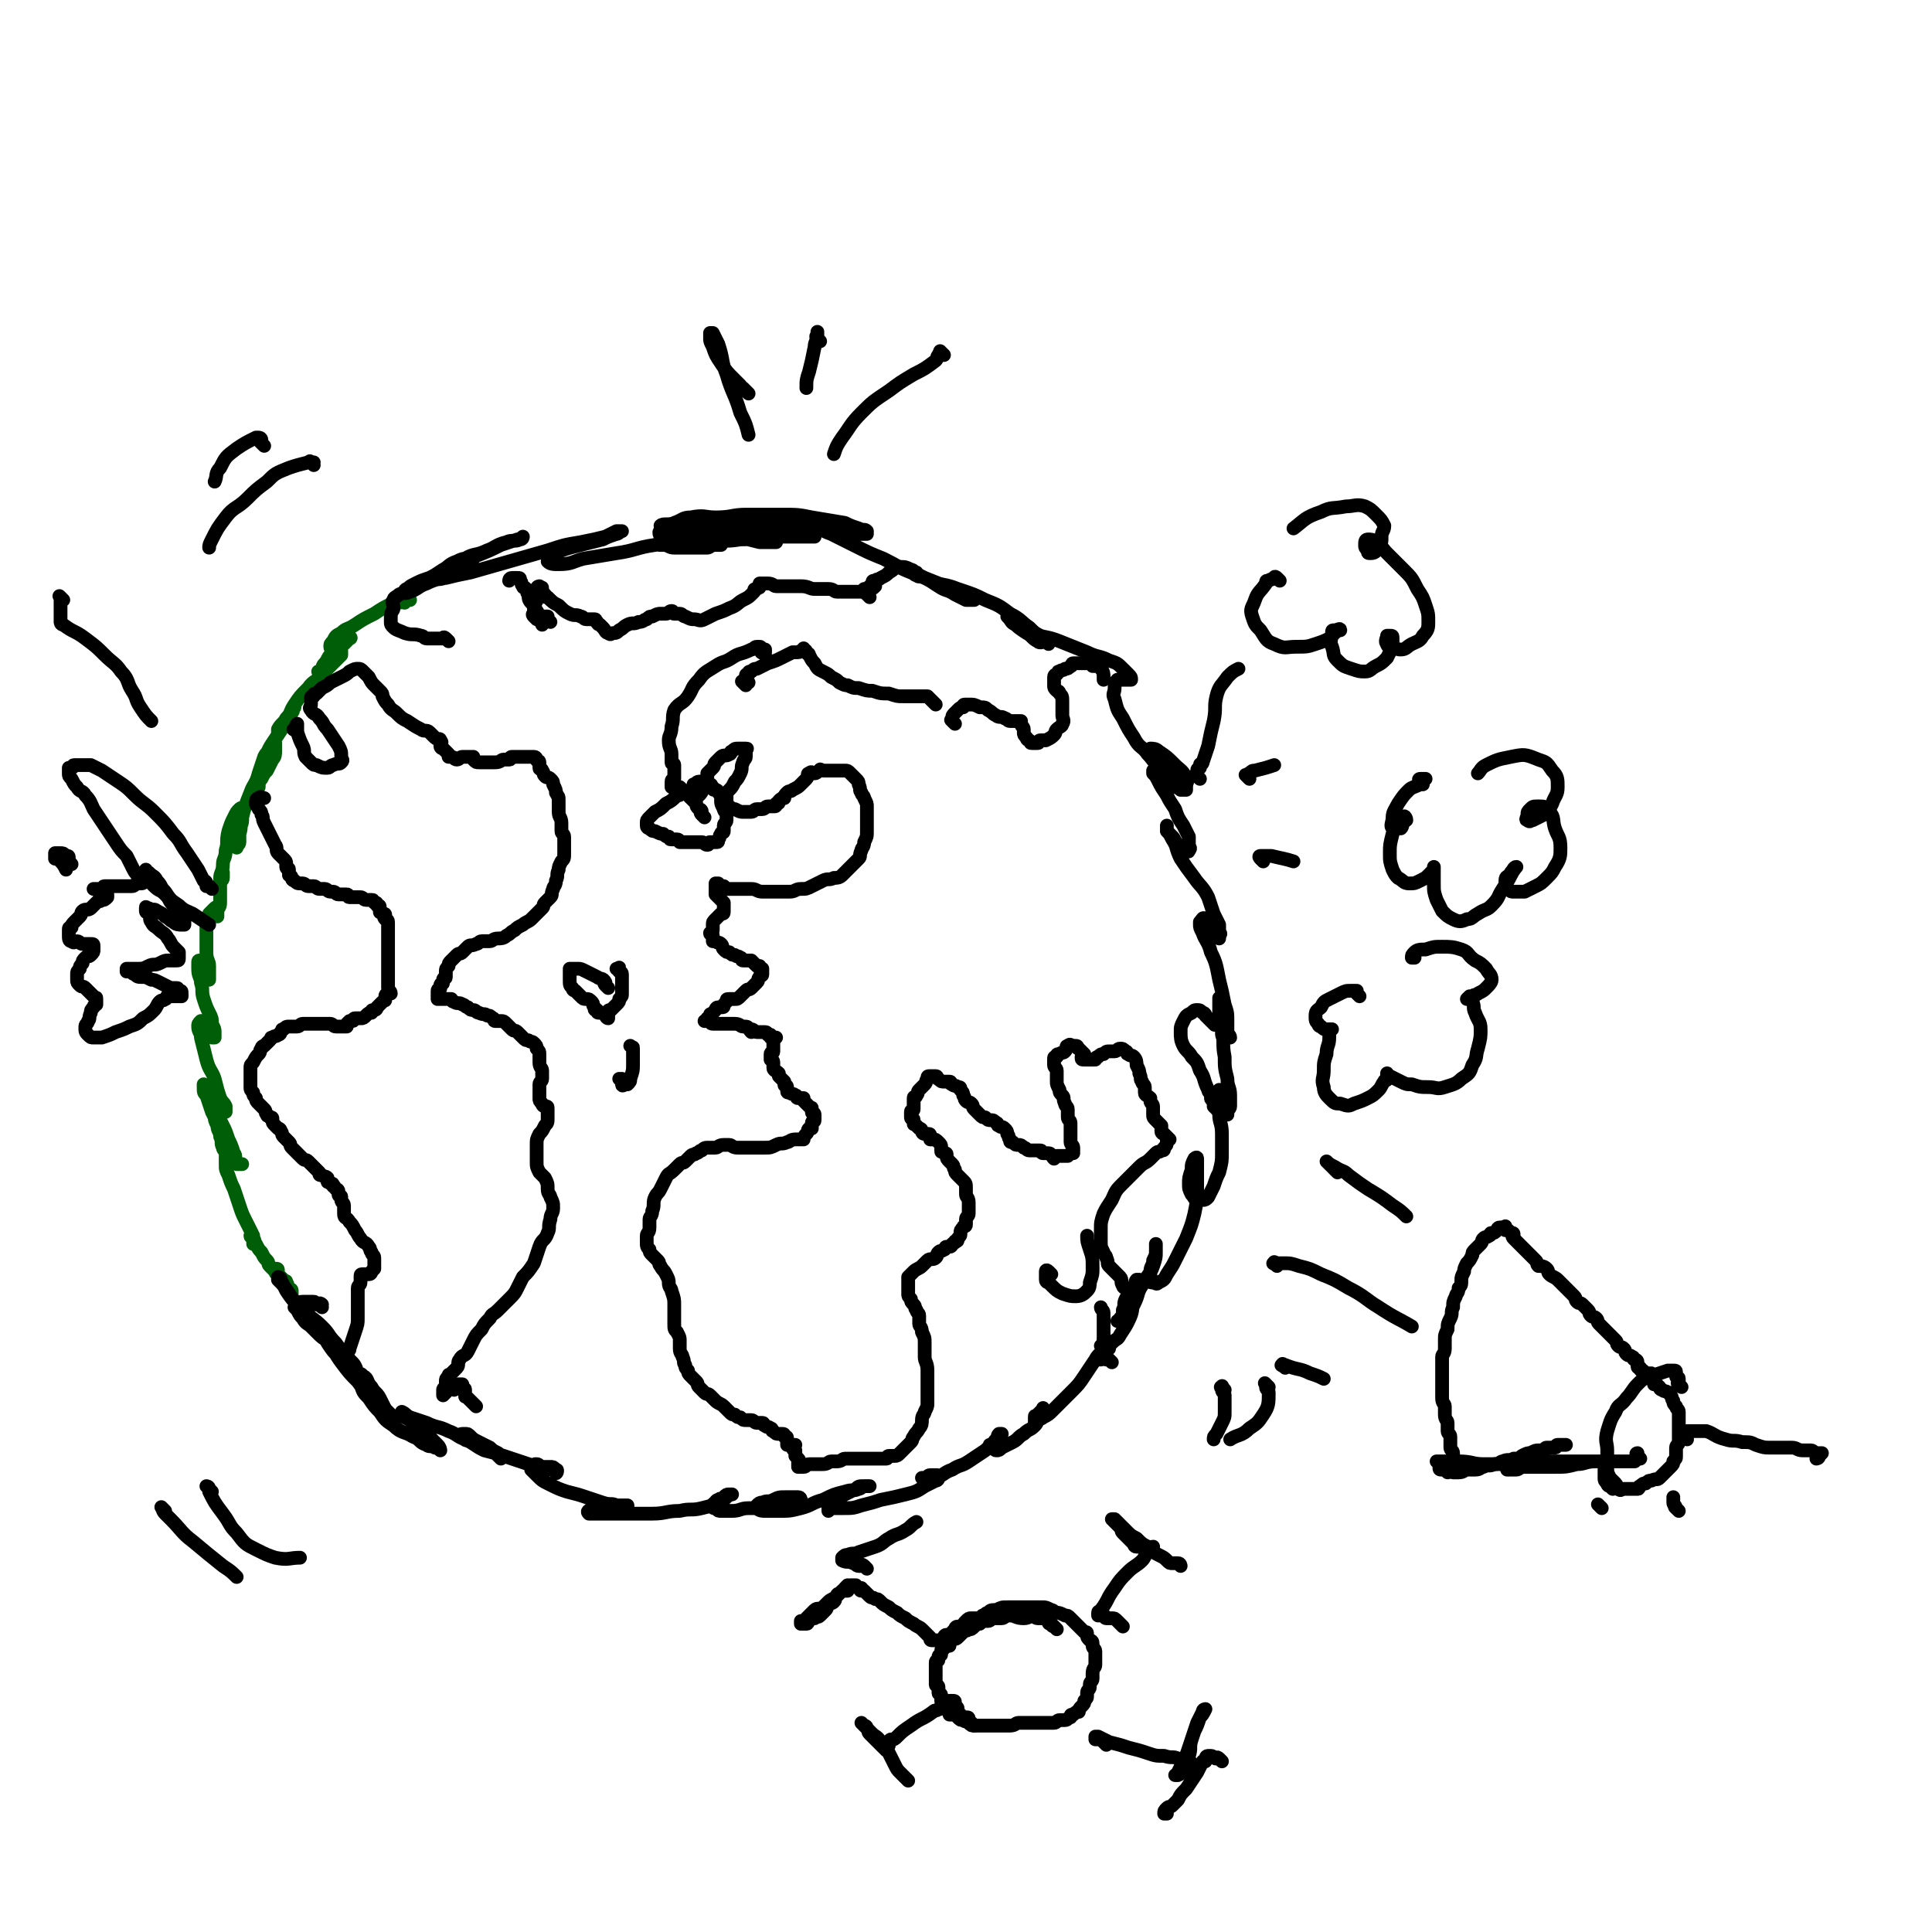 <svg viewBox='0 0 702 702' version='1.1' xmlns='http://www.w3.org/2000/svg' xmlns:xlink='http://www.w3.org/1999/xlink'><g fill='none' stroke='rgb(0,94,9)' stroke-width='5' stroke-linecap='round' stroke-linejoin='round'><path d='M149,218c-1,-1 -1,-1 -1,-1 -1,-1 0,0 0,0 0,1 -1,1 -1,2 -1,0 -1,-1 -1,-1 -1,0 -1,1 -1,1 0,0 0,-1 0,-1 0,0 1,0 1,0 0,0 0,-1 0,-1 0,-1 2,0 1,0 -1,1 -2,1 -4,2 -4,2 -4,2 -7,4 -4,2 -4,2 -7,4 -3,2 -3,1 -5,3 -2,1 -2,1 -3,3 -1,1 -1,1 -1,2 0,1 1,1 1,1 1,0 0,-1 1,-1 1,-1 1,0 2,-1 1,0 1,0 1,-1 1,-1 1,-1 2,-1 0,-1 1,0 0,0 0,0 0,0 -1,1 -1,1 -1,1 -2,2 -2,2 -2,1 -4,3 -1,1 -1,2 -2,3 -1,1 -1,2 -1,3 -1,0 -2,0 -1,0 0,0 1,1 2,0 1,-1 1,-1 2,-2 1,-1 1,-1 2,-2 1,-1 1,-1 2,-2 0,-1 0,-2 0,-1 0,0 0,0 -1,1 -1,1 -1,1 -2,2 -2,2 -2,3 -4,5 -2,3 -3,2 -5,5 -3,3 -3,3 -5,6 -2,3 -1,3 -3,5 -1,2 -2,2 -3,4 0,1 0,2 0,2 0,0 0,-1 1,-2 1,-2 2,-2 3,-4 1,-1 0,-2 1,-3 0,-1 1,-1 1,-1 0,0 0,0 0,0 -1,1 0,1 -1,2 -1,3 -1,3 -3,5 -2,3 -2,3 -4,6 -2,3 -2,4 -3,7 -1,3 -1,3 -2,5 0,1 0,1 0,2 0,1 0,2 0,2 0,-1 0,-2 1,-3 1,-2 1,-2 2,-3 1,-2 1,-2 2,-4 1,-1 1,-2 1,-3 0,-1 0,-1 0,-2 0,-1 0,-1 0,-1 0,0 0,0 0,0 -1,1 -1,1 -2,2 -1,2 -1,1 -2,3 -1,3 -1,3 -2,6 -1,4 -2,4 -3,7 -2,5 -2,5 -3,9 -1,3 0,3 -1,6 0,2 -1,2 -1,3 0,1 0,2 0,2 0,-1 1,-1 1,-2 0,-2 0,-2 0,-4 0,-2 1,-2 1,-4 0,-2 0,-2 0,-3 0,-1 0,-1 0,-1 0,-1 -1,0 -1,0 -1,1 -1,1 -2,3 -1,2 -1,2 -2,5 -1,4 0,4 -1,7 0,3 -1,3 -1,5 0,3 -1,3 -1,5 0,1 0,1 0,2 0,1 0,2 0,2 0,-1 0,-1 0,-2 0,-1 1,-1 1,-2 0,0 0,-1 0,-1 0,-1 0,-1 0,-1 0,0 0,1 0,1 0,1 -1,0 -1,1 0,1 0,1 0,2 0,1 0,1 0,2 0,2 0,2 0,3 0,1 0,1 0,2 0,2 -1,2 -1,3 0,0 0,1 0,1 0,1 0,1 0,1 0,0 0,-1 0,-1 0,-1 0,-1 0,-1 0,-1 0,-1 0,-1 0,-1 -1,0 -1,0 -1,1 -1,1 -2,2 -1,2 -1,2 -1,4 0,3 0,3 0,5 0,3 0,3 0,5 0,3 1,3 1,5 0,2 0,2 0,3 0,1 0,1 0,2 0,0 0,0 0,0 0,-1 0,-1 0,-1 0,-2 0,-2 -1,-3 0,-1 0,-1 -1,-2 0,-1 -1,-1 -1,-1 -1,0 -1,0 -1,1 0,1 0,1 0,2 0,3 1,3 1,5 1,3 0,3 1,6 1,3 1,3 2,5 1,2 1,2 1,4 1,2 1,2 1,3 0,1 0,1 0,2 0,0 -1,0 -1,0 -1,-1 -1,-1 -1,-2 -1,-1 -1,-1 -1,-2 -1,-1 0,-1 -1,-2 -1,0 -1,0 -1,0 -1,1 -1,1 -1,2 0,2 1,2 1,4 1,4 1,4 2,8 1,4 2,4 3,7 1,4 1,4 2,7 1,2 1,1 2,3 0,1 0,1 0,2 0,0 0,0 0,0 -1,-2 -1,-2 -2,-3 -1,-2 -1,-2 -2,-3 -1,-2 -2,-2 -3,-3 -1,-1 -1,-1 -1,-1 0,0 0,1 0,1 0,2 0,2 1,3 1,3 1,3 2,6 2,4 2,4 4,7 1,3 1,3 2,6 1,2 1,2 2,4 0,1 0,1 1,2 1,0 2,0 2,0 -1,0 -2,0 -2,-1 -1,-1 0,-2 -1,-3 -1,-3 -1,-3 -2,-5 -1,-3 -1,-3 -2,-5 -1,-2 -1,-2 -2,-4 -1,-1 -1,-1 -1,-2 0,0 0,0 0,0 0,1 0,1 0,2 0,2 0,2 1,4 0,2 1,2 1,4 1,2 0,2 1,4 0,1 1,1 1,2 0,1 0,1 0,2 0,0 0,0 0,0 0,0 0,-1 0,-1 0,0 0,1 0,1 0,1 0,1 0,2 0,2 0,2 1,4 1,3 1,3 2,5 1,3 1,3 2,6 1,3 1,3 2,5 1,2 1,2 2,4 1,2 1,2 1,3 0,1 0,1 0,2 0,0 1,0 1,0 0,0 -1,0 -1,-1 0,-1 0,-1 0,-2 0,0 -1,0 -1,0 0,0 0,0 0,0 0,1 1,0 1,1 1,1 0,1 1,2 1,2 1,2 2,3 1,2 1,2 2,3 1,1 0,1 1,2 1,1 1,1 2,2 0,0 0,0 1,1 0,0 0,0 0,0 0,0 -1,0 -1,-1 0,0 0,-1 0,-1 0,0 0,0 0,0 1,0 1,0 1,1 0,0 0,1 0,1 0,1 1,1 1,1 1,1 1,1 1,1 1,1 1,0 1,1 1,1 0,1 1,2 0,1 1,0 1,1 0,1 0,1 0,2 0,0 -1,-1 -1,-1 0,0 1,0 1,0 0,0 0,0 0,-1 '/></g>
<g fill='none' stroke='rgb(0,0,0)' stroke-width='5' stroke-linecap='round' stroke-linejoin='round'><path d='M117,475c-1,-1 -2,-1 -1,-1 0,-1 1,0 1,0 0,0 -1,0 -2,0 -1,0 0,-1 -1,-1 -2,0 -2,0 -4,0 -2,0 -2,1 -3,2 0,0 0,0 1,1 1,2 1,2 2,3 1,2 2,2 3,3 2,2 2,2 3,3 2,2 2,1 3,3 2,3 2,3 4,5 1,2 2,2 3,3 2,2 2,2 3,3 1,1 1,1 2,2 0,0 0,1 0,1 0,0 0,-1 0,-1 0,-1 0,-1 -1,-2 -1,-3 -1,-3 -3,-5 -2,-3 -3,-3 -5,-6 -3,-3 -2,-3 -5,-6 -3,-3 -4,-3 -7,-6 -3,-3 -3,-3 -5,-6 -2,-3 -2,-3 -4,-5 0,0 0,-1 0,-1 0,0 1,0 1,1 1,2 1,2 2,4 2,3 2,3 5,6 3,3 3,3 5,6 3,3 3,3 5,6 3,4 2,4 5,8 3,4 3,4 6,7 3,4 2,4 5,7 2,2 2,2 4,4 1,1 1,0 2,1 1,0 1,1 1,1 0,0 0,-1 0,-1 -1,-1 -1,-1 -2,-2 -1,-2 -1,-2 -2,-4 -1,-2 -2,-2 -3,-4 -2,-2 -1,-3 -3,-4 -1,-1 -1,-1 -1,0 -1,1 -1,2 0,3 1,3 1,3 3,5 2,3 2,3 4,5 2,3 2,3 5,5 3,3 4,2 7,4 3,1 2,2 5,3 1,1 2,0 3,1 1,0 2,1 2,1 0,0 0,-1 -1,-2 -1,-1 -1,-1 -2,-2 -2,-2 -1,-2 -3,-4 -2,-2 -3,-2 -5,-3 -2,-1 -2,-1 -3,-2 0,0 0,0 0,-1 0,0 0,0 0,0 2,1 1,1 3,2 3,1 3,1 6,2 4,2 4,1 8,3 3,1 3,2 6,3 4,2 4,2 7,3 2,1 2,1 4,2 1,1 1,1 2,2 0,0 1,-1 0,-1 0,0 0,0 -1,-1 -2,-1 -2,-1 -3,-2 -2,-1 -2,-1 -4,-2 -2,-1 -2,-1 -3,-2 -1,-1 -1,-1 -2,-1 -1,0 -1,0 -1,0 -1,0 -1,1 0,1 1,2 2,1 3,2 3,2 3,2 5,3 4,1 4,1 7,2 3,1 3,1 6,2 3,1 3,1 6,2 2,1 2,1 4,1 2,0 2,0 3,0 1,0 0,2 0,1 0,0 1,-1 0,-1 -1,-1 -1,-1 -2,-1 -2,0 -2,0 -3,0 -1,0 -1,-1 -2,-1 -1,0 -1,0 -2,1 0,0 0,1 0,1 1,1 1,1 2,2 2,2 2,2 4,3 4,2 4,2 7,3 4,1 4,1 7,2 3,1 3,1 6,2 3,1 3,0 5,1 1,0 1,1 2,1 1,0 1,0 2,0 0,0 0,-1 0,-1 -1,0 -1,0 -2,0 -2,0 -2,0 -3,0 -2,0 -2,0 -3,0 -2,0 -2,0 -3,0 -1,0 -1,0 -2,1 -1,1 -2,1 -1,2 0,0 0,0 1,0 2,0 2,0 4,0 4,0 4,0 7,0 5,0 5,0 11,0 5,0 5,-1 10,-1 4,-1 4,0 8,-1 4,-1 4,-1 6,-2 2,-1 2,-1 3,-2 1,-1 2,-1 2,-1 0,0 -1,0 -1,0 -1,0 -1,0 -2,1 -1,1 -1,0 -2,1 -1,0 -1,1 -1,1 -1,0 -1,1 -1,1 0,1 0,1 1,1 1,1 1,1 2,1 2,0 2,0 4,0 3,0 3,-1 6,-1 3,0 3,0 6,0 3,0 3,0 6,-1 3,0 3,0 5,-1 1,0 2,0 2,-1 0,0 0,-1 -1,-1 -2,0 -2,0 -4,0 -3,0 -3,0 -5,1 -2,1 -2,0 -4,1 -1,0 -1,0 -2,1 0,0 0,1 0,1 1,1 2,1 3,1 3,0 3,0 5,0 4,0 4,0 8,-1 4,-1 4,-2 8,-3 4,-2 4,-2 8,-3 3,-1 3,0 5,-1 1,0 1,-1 2,-1 1,0 2,0 2,0 -1,0 -1,0 -2,0 -2,0 -2,0 -3,1 -2,1 -2,1 -4,2 -2,1 -2,1 -4,2 -1,1 -1,1 -2,2 0,1 0,1 0,2 0,0 0,-1 1,-1 2,0 2,0 4,0 4,0 4,0 7,-1 4,-1 4,-1 7,-2 5,-1 5,-1 9,-2 4,-1 4,-1 7,-3 2,-1 2,-1 4,-2 1,0 1,-1 1,-1 0,-1 0,-1 -1,-1 -1,0 -1,0 -2,0 -1,0 -1,1 -2,1 -1,0 -1,0 -1,0 0,0 1,0 1,0 2,0 2,1 4,0 3,-1 3,-2 6,-3 3,-2 3,-1 6,-3 3,-2 3,-2 6,-4 2,-2 2,-1 4,-3 1,-1 1,-2 2,-3 0,0 0,0 0,0 -1,0 -1,0 -1,0 -1,1 0,1 -1,2 -1,1 -1,1 -1,2 -1,0 -2,0 -1,0 0,1 0,1 1,1 1,0 0,1 1,1 1,0 1,0 2,-1 2,-1 2,-1 4,-2 2,-1 2,-2 4,-3 2,-2 2,-1 4,-3 1,-1 1,-2 2,-3 1,-1 1,-1 1,-2 0,-1 0,-2 0,-1 0,0 0,0 -1,1 -1,1 -1,1 -1,1 -1,1 -1,0 -1,1 0,1 0,1 0,2 0,0 1,-1 1,-1 1,-1 1,0 2,-1 2,-1 2,-1 4,-3 3,-3 3,-3 6,-6 3,-3 3,-3 5,-6 2,-3 2,-3 4,-6 1,-2 2,-2 3,-4 1,-1 1,-1 1,-2 0,-1 -1,-1 -1,-1 0,0 0,1 0,2 0,0 -1,0 -1,0 0,0 1,1 1,1 0,0 0,0 0,0 1,0 1,0 2,0 0,-1 0,-1 1,-2 2,-2 2,-1 3,-3 2,-3 2,-3 3,-5 2,-4 1,-4 2,-7 1,-3 1,-3 2,-5 0,-2 0,-2 0,-3 0,0 -1,0 -1,0 -1,1 0,2 -1,3 -1,2 -2,2 -3,4 -1,2 0,2 -1,4 0,2 0,2 -1,3 0,1 -1,1 -1,1 0,0 1,0 1,0 1,-1 1,-1 2,-2 2,-2 2,-2 3,-4 2,-4 1,-4 3,-7 2,-4 3,-4 4,-7 1,-3 1,-3 1,-5 0,-2 0,-3 0,-3 0,0 0,1 0,2 0,2 0,2 -1,4 0,2 -1,2 -1,4 0,2 0,2 0,3 0,1 0,1 1,1 1,0 1,1 2,0 2,-1 2,-1 3,-3 2,-3 2,-3 3,-5 2,-4 2,-4 4,-8 2,-5 2,-5 3,-9 1,-5 1,-5 1,-9 0,-3 0,-3 0,-6 0,-3 0,-3 0,-5 0,-1 -1,0 -1,0 -1,2 -1,2 -1,4 -1,3 -1,3 -1,5 0,2 0,2 1,4 1,1 1,2 2,2 1,0 1,0 2,0 1,0 1,0 2,-1 1,-2 1,-2 2,-4 1,-3 1,-3 2,-5 1,-4 1,-4 1,-7 0,-4 0,-4 0,-7 0,-4 -1,-4 -1,-7 0,-3 0,-3 0,-5 0,-2 0,-2 0,-3 0,0 0,0 0,0 0,0 0,-1 0,-1 -1,1 0,2 0,4 0,2 0,2 0,3 0,1 0,2 1,2 1,0 1,0 2,0 0,0 0,-1 0,-1 0,-1 1,-1 1,-2 0,-2 0,-2 0,-4 0,-3 -1,-3 -1,-6 -1,-4 -1,-4 -1,-8 -1,-5 0,-5 -1,-9 0,-4 -1,-4 -1,-7 0,-2 0,-2 0,-4 0,-1 0,-2 0,-1 0,0 0,1 0,2 0,2 0,2 0,4 0,2 1,2 1,4 0,1 0,1 0,2 0,1 0,2 1,2 1,0 1,0 2,0 0,-1 -1,-1 -1,-2 0,-2 0,-2 0,-4 0,-3 0,-3 -1,-6 -1,-5 -1,-5 -2,-9 -1,-5 -1,-6 -3,-10 -1,-4 -2,-4 -3,-7 -1,-2 -1,-2 -1,-3 0,-1 0,-1 0,-1 1,-1 1,-2 2,-1 0,0 -1,1 0,2 1,1 1,1 2,2 1,1 1,1 1,1 1,1 1,1 2,2 0,0 0,-1 0,-1 1,-1 0,-1 0,-1 0,-2 0,-2 0,-3 -1,-2 -1,-2 -2,-4 -1,-3 -1,-3 -2,-6 -2,-4 -3,-4 -5,-7 -3,-4 -3,-4 -5,-7 -2,-4 -1,-4 -3,-7 -1,-2 -1,-2 -2,-3 0,-1 0,-2 0,-2 0,0 0,1 0,2 1,1 1,1 2,2 1,1 1,2 2,3 1,1 1,2 2,2 1,0 2,1 2,0 1,-1 0,-1 0,-2 0,-2 0,-2 0,-3 -1,-2 -1,-2 -2,-4 -2,-3 -2,-3 -3,-6 -2,-3 -2,-3 -3,-5 -2,-3 -2,-3 -3,-5 -1,-2 -1,-2 -2,-3 0,-1 0,-1 0,-1 0,0 1,0 1,0 1,0 0,1 1,1 2,1 2,1 3,2 1,1 1,1 2,2 2,1 2,1 3,2 1,0 1,0 2,0 0,0 0,-1 0,-1 0,-2 1,-2 0,-3 -1,-3 -2,-3 -4,-5 -3,-3 -3,-3 -6,-5 -1,-1 -2,-1 -3,-1 '/><path d='M163,233c-1,-1 -1,-1 -1,-1 -1,-1 -1,0 -1,0 -1,0 -1,0 -1,0 -1,0 -1,0 -2,0 -1,0 -1,0 -1,0 -1,0 -1,0 -2,0 -1,0 -1,-1 -2,-1 -3,-1 -3,0 -6,-1 -2,-1 -3,-1 -4,-2 -1,-1 -1,-1 -1,-2 0,-1 0,-1 0,-2 0,-2 1,-2 1,-3 0,-2 -1,-2 0,-3 0,-1 1,-1 2,-2 2,-1 2,0 4,-1 3,-1 3,-2 6,-3 4,-2 4,-1 7,-3 3,-2 3,-2 5,-4 2,-1 2,-1 3,-2 1,0 2,0 2,0 -1,0 -1,0 -2,0 -2,0 -2,0 -4,1 -3,1 -3,2 -5,3 -3,2 -3,2 -5,3 -3,1 -3,1 -5,2 -2,1 -2,1 -3,2 -1,0 -1,1 -1,1 0,0 1,-1 2,-1 3,-2 3,-2 6,-3 4,-2 4,-2 8,-4 5,-3 5,-3 10,-5 5,-2 5,-2 9,-4 3,-1 3,-1 6,-2 1,0 2,-1 2,-1 0,0 0,1 -1,1 -2,1 -3,0 -5,1 -4,1 -4,2 -7,3 -4,2 -5,1 -8,3 -3,2 -3,2 -6,4 -2,2 -4,2 -4,3 0,1 2,0 3,0 4,-1 4,-1 9,-2 7,-2 7,-2 14,-4 7,-2 7,-2 14,-4 6,-2 6,-2 12,-3 5,-1 5,-1 9,-2 2,-1 2,-1 4,-2 1,0 2,0 2,0 -1,0 -1,1 -2,1 -3,1 -3,1 -5,2 -4,1 -4,1 -8,2 -4,1 -4,1 -7,2 -2,1 -2,2 -4,3 -1,0 -1,1 -1,1 1,1 2,1 4,1 5,0 5,-1 9,-2 6,-1 6,-1 12,-2 7,-1 7,-2 14,-3 6,-1 6,-1 11,-1 4,0 4,0 8,0 2,0 2,1 3,1 1,0 2,0 2,0 -1,0 -1,0 -2,0 -2,0 -2,1 -3,1 -3,0 -3,0 -6,0 -3,0 -3,0 -6,0 -2,0 -2,-1 -4,-1 -1,0 -2,0 -1,0 0,0 0,0 1,0 3,0 3,0 6,0 5,0 5,-1 10,-1 6,-1 6,0 12,-1 6,0 6,-1 11,-1 5,0 5,0 10,0 2,0 2,0 4,0 1,0 2,0 2,0 -1,0 -1,0 -2,0 -3,0 -3,0 -5,0 -5,0 -5,0 -10,0 -5,0 -5,0 -10,0 -6,0 -6,0 -11,0 -5,0 -5,0 -9,0 -3,0 -3,0 -5,0 -2,0 -3,0 -3,0 0,0 2,-1 3,-1 4,-1 4,-1 7,-1 6,-1 6,-1 12,-1 6,-1 6,0 13,-1 5,0 5,-1 10,-1 4,0 4,0 7,0 2,0 3,0 4,0 0,0 -1,0 -1,0 -3,0 -3,-1 -5,-1 -5,0 -5,0 -11,0 -6,0 -6,1 -12,1 -6,0 -6,0 -12,0 -4,0 -4,0 -8,1 -3,1 -3,1 -6,2 -1,0 -2,0 -2,0 -1,0 0,2 0,2 1,-1 1,-1 2,-2 1,-1 2,-1 3,-1 3,0 3,0 6,0 4,0 4,0 8,1 5,1 5,1 9,2 4,1 4,1 8,2 2,0 2,0 4,0 1,0 2,0 2,0 0,0 -1,-1 -2,-1 -4,-1 -4,0 -7,-1 -5,-1 -5,-1 -9,-2 -5,-1 -5,-1 -10,-1 -4,0 -4,0 -7,0 -2,0 -2,0 -4,0 -2,0 -3,-1 -3,-1 1,-1 3,0 5,-1 3,-1 3,-2 6,-2 5,-1 5,0 9,0 6,0 6,-1 11,-1 7,0 7,0 13,0 6,0 6,0 11,1 6,1 6,1 12,2 2,1 2,1 5,2 2,1 2,0 3,1 0,0 0,1 0,1 -1,0 -2,0 -3,0 -3,0 -3,-1 -5,-1 -3,-1 -3,0 -6,-1 -2,0 -2,-1 -3,-1 -1,0 -2,0 -1,0 1,1 2,2 5,3 4,2 4,2 8,4 6,3 6,3 11,5 6,3 5,3 10,5 5,2 5,2 10,4 4,2 4,2 7,3 2,1 2,1 4,2 1,1 2,1 2,1 0,0 -2,0 -3,0 -2,-1 -2,-1 -4,-2 -3,-2 -3,-1 -6,-3 -3,-2 -3,-2 -5,-3 -2,-1 -2,0 -3,-1 -1,0 -1,-1 -1,-1 0,0 1,1 2,1 2,1 2,1 4,2 5,2 5,1 10,3 6,2 6,2 10,4 5,2 5,2 9,5 4,2 4,3 7,5 2,2 2,2 4,3 1,1 1,1 2,2 1,1 1,1 1,1 0,0 0,-1 -1,-1 -1,0 -2,1 -3,0 -2,-1 -2,-2 -4,-3 -3,-2 -3,-2 -5,-4 -1,-1 -1,-1 -2,-2 0,0 0,0 0,0 2,2 1,2 3,3 3,2 3,2 6,3 5,2 5,1 10,3 5,2 5,2 10,4 4,2 4,1 8,3 3,1 3,1 5,3 1,1 1,1 2,2 1,1 1,1 1,2 0,0 -1,0 -1,0 -1,0 -1,0 -1,0 -1,0 -1,0 -2,0 -1,0 -1,0 -1,0 -1,1 -1,2 -1,3 0,2 -1,2 0,4 1,4 1,4 3,7 2,4 2,4 4,7 2,4 3,3 5,6 2,2 2,3 4,4 2,1 2,1 4,2 1,1 1,1 2,1 1,1 2,0 2,1 1,1 0,1 0,2 0,1 0,1 -1,2 0,0 -1,0 -1,0 '/><path d='M114,169c-1,-1 -1,-1 -1,-1 -1,-1 0,0 0,0 0,0 1,0 1,0 0,0 0,0 -1,0 -1,0 -1,0 -1,0 -4,1 -4,1 -7,2 -5,2 -5,2 -8,5 -4,3 -4,3 -7,6 -4,4 -5,3 -8,7 -3,4 -3,4 -5,8 -1,2 -1,2 -1,3 '/><path d='M96,162c-1,-1 -1,-1 -1,-1 -1,-1 0,0 0,0 0,0 0,-1 0,-1 0,-1 -1,-1 -1,-1 -1,0 -1,0 -1,0 -4,2 -4,2 -7,4 -4,3 -4,3 -6,7 -2,2 -1,3 -2,5 '/><path d='M445,505c-1,-1 -1,-2 -1,-1 -1,0 0,0 0,1 0,1 1,1 1,2 0,3 0,3 0,6 0,2 0,2 -1,4 -1,2 -1,2 -2,4 -1,1 -1,1 -1,2 '/><path d='M461,504c-1,-1 -1,-1 -1,-1 -1,-1 0,0 0,0 0,0 0,1 0,1 0,1 1,1 1,2 0,4 0,5 -2,8 -2,3 -2,3 -5,5 -3,3 -4,2 -7,4 '/><path d='M108,266c-1,-1 -2,-1 -1,-1 0,-1 1,0 1,0 0,0 0,-1 0,-1 0,0 0,0 0,0 0,0 0,-1 0,-1 -1,1 0,1 0,2 0,1 0,1 0,1 1,3 1,3 2,5 1,2 0,2 1,4 1,1 1,1 2,2 1,1 1,1 2,1 2,1 2,1 4,1 1,0 1,-1 2,-1 2,-1 2,0 3,-1 1,-1 0,-1 0,-2 0,-2 0,-2 -1,-4 -2,-3 -2,-3 -4,-6 -2,-2 -1,-2 -3,-4 -1,-2 -2,-1 -3,-3 -1,-1 0,-1 0,-2 0,-1 0,-1 0,-2 0,-1 0,-1 1,-1 0,-1 0,-1 1,-1 1,-1 1,-1 2,-2 2,-1 2,-1 3,-2 2,-1 2,-1 4,-2 2,-1 2,-1 3,-2 2,-1 2,-1 3,-1 1,0 1,0 2,1 1,1 1,1 2,2 1,2 1,2 2,3 1,1 1,1 2,2 1,1 1,1 1,2 1,2 1,2 2,3 1,2 2,2 3,3 2,2 2,2 4,3 3,2 3,2 5,3 1,1 2,0 3,1 1,1 1,1 2,2 1,1 2,0 2,1 1,1 0,1 0,2 0,1 1,1 1,1 1,1 1,1 2,2 0,0 0,1 0,1 0,0 1,0 1,0 1,0 1,1 2,1 1,0 1,-1 2,-1 1,0 1,0 1,0 1,0 1,0 1,0 0,0 0,0 0,0 1,0 1,0 2,0 0,0 0,1 0,1 1,1 1,1 2,1 1,0 2,0 3,0 1,0 2,0 3,0 2,0 2,-1 3,-1 1,0 1,0 2,0 1,0 0,-1 1,-1 1,0 1,0 2,0 0,0 0,0 0,0 1,0 1,0 1,0 1,0 1,0 2,0 1,0 1,0 1,0 1,0 1,0 2,0 0,0 0,0 0,0 1,0 1,1 1,1 0,1 1,0 1,1 0,1 0,1 0,2 0,1 1,0 1,1 1,1 0,1 1,2 1,1 1,0 2,1 1,1 1,1 1,2 1,2 1,2 1,3 1,2 1,1 1,3 0,2 0,2 0,4 0,2 1,2 1,4 0,2 0,2 0,3 0,1 1,1 1,2 0,1 0,1 0,2 0,1 0,1 0,2 0,1 0,1 0,2 0,2 0,2 -1,3 -1,2 -1,2 -1,3 -1,2 0,2 -1,4 0,2 -1,2 -1,3 -1,2 0,2 -1,3 -1,1 -1,1 -2,2 -1,1 0,1 -1,2 -1,1 -1,1 -2,2 -1,1 -1,1 -2,2 -1,1 -2,1 -3,2 -2,1 -2,1 -3,2 -2,1 -1,1 -3,2 -1,1 -2,1 -3,1 -2,0 -2,1 -3,1 -2,0 -2,0 -3,0 -1,0 -1,1 -2,1 -2,1 -2,0 -3,1 -1,1 -1,1 -2,2 -1,1 -1,0 -2,1 -1,1 -1,1 -2,2 -1,1 -1,1 -1,2 -1,1 -1,1 -1,2 0,1 0,1 0,1 0,1 0,1 0,1 0,1 -1,0 -1,1 0,0 0,1 0,1 0,1 -1,0 -1,1 0,0 0,1 0,1 0,1 -1,0 -1,1 0,1 0,1 0,2 0,1 0,1 0,1 0,0 0,0 1,0 0,0 1,0 1,0 1,0 1,0 1,0 1,0 1,0 2,0 0,0 0,1 1,1 1,1 2,0 3,1 1,0 1,1 2,1 1,1 1,1 2,1 1,0 1,1 2,1 2,1 2,0 3,1 1,0 1,0 2,1 1,0 0,1 1,1 1,0 1,0 2,0 1,0 1,0 2,1 1,1 1,1 2,2 1,1 1,0 2,1 1,1 1,1 2,2 1,1 1,1 2,1 1,1 1,0 2,1 1,1 1,1 1,2 1,1 1,1 1,2 0,2 0,2 0,3 0,2 1,2 1,3 0,2 0,2 0,3 0,1 -1,1 -1,2 0,2 0,2 0,3 0,1 0,1 0,2 0,1 0,1 1,2 0,1 1,1 1,1 1,0 1,0 1,1 0,1 0,1 0,2 0,0 0,0 0,1 0,2 0,2 -1,3 -1,2 -1,2 -2,3 -1,2 -1,2 -1,4 0,2 0,2 0,3 0,2 0,2 0,3 0,2 0,2 1,4 1,1 1,1 2,2 1,2 1,2 1,4 0,2 1,2 1,3 1,2 1,2 1,4 0,2 -1,2 -1,4 -1,3 0,3 -1,5 -1,3 -2,2 -3,5 -1,3 -1,3 -2,6 -2,3 -2,3 -4,5 -1,2 -1,2 -2,4 -1,2 -1,2 -3,4 -2,2 -2,2 -4,4 -2,2 -2,1 -3,3 -2,2 -2,2 -3,4 -2,2 -2,2 -3,4 -1,2 -1,2 -2,4 -1,2 -2,1 -3,3 -1,1 0,2 -1,3 -1,1 -1,1 -2,2 -1,1 -1,0 -1,1 -1,1 -1,1 -1,2 0,1 0,1 0,2 0,1 -1,0 -1,1 0,1 0,1 0,2 0,0 0,0 0,0 0,0 1,-1 1,-1 0,-1 0,-1 -1,-1 '/><path d='M127,495c-1,-1 -1,-1 -1,-1 -1,-1 0,-1 0,-1 0,0 0,-1 0,-1 -1,-1 -1,-2 -1,-1 -1,0 0,0 0,1 0,0 0,0 0,0 1,0 1,0 1,-1 1,-1 1,0 1,-1 1,-3 1,-3 2,-6 1,-3 1,-3 1,-5 0,-2 0,-2 0,-4 0,-2 0,-2 0,-4 0,-2 0,-2 0,-3 0,-1 1,-1 1,-2 0,-1 0,-1 0,-2 0,-1 0,-1 1,-1 0,0 1,0 1,0 1,0 1,0 1,0 1,0 1,-1 1,-1 1,-1 1,-1 1,-1 0,-1 0,-1 0,-2 0,-1 0,-1 0,-2 0,-1 -1,-1 -1,-2 -1,-1 0,-1 -1,-2 -1,-2 -2,-1 -3,-3 -1,-1 -1,-2 -2,-3 -1,-2 -1,-2 -2,-3 -1,-2 -2,-1 -2,-3 0,-1 0,-2 0,-3 0,-1 -1,-1 -1,-2 0,-1 0,-1 0,-1 0,-1 -1,0 -1,-1 0,0 0,-1 0,-1 0,-1 -1,-1 -1,-1 -1,-1 0,-1 -1,-1 0,-1 0,-1 -1,-1 -1,-1 -1,0 -1,-1 0,0 0,-1 0,-1 -1,-1 -1,0 -2,-1 -1,0 -1,0 -1,-1 -1,-1 -1,-1 -2,-2 -1,-1 -1,-1 -2,-2 -1,-1 -1,0 -2,-1 -1,-1 -1,-1 -2,-2 -1,-1 -1,-1 -2,-2 -1,-1 0,-1 -1,-2 -1,-1 -1,-1 -2,-2 -1,-1 0,-1 -1,-2 0,-1 -1,-1 -1,-1 -1,-1 -1,-1 -1,-1 -1,-1 -1,-1 -1,-2 0,-1 0,-1 -1,-1 0,-1 -1,0 -1,-1 -1,-1 0,-1 -1,-2 -1,-1 -1,-1 -2,-2 -1,-1 -1,-1 -1,-2 -1,-1 -1,-1 -1,-2 -1,-1 -1,-1 -1,-2 0,-1 0,-1 0,-2 0,-2 0,-2 0,-3 0,-1 0,-1 0,-2 0,-1 0,-1 1,-2 1,-2 1,-2 2,-3 1,-1 0,-1 1,-2 0,-1 1,-1 1,-1 1,-1 1,-1 2,-2 1,-1 0,-1 1,-1 1,-1 1,0 2,-1 1,0 1,-1 1,-1 1,-1 0,-1 1,-1 1,-1 1,-1 2,-1 1,0 2,0 3,0 1,0 1,-1 2,-1 1,0 2,0 3,0 1,0 1,0 2,0 1,0 1,0 2,0 1,0 1,0 2,0 1,0 1,0 1,0 1,0 1,1 2,1 1,0 1,0 1,0 1,0 1,0 1,0 1,0 1,0 2,0 0,0 0,-1 0,-1 1,-1 1,-1 1,-1 0,0 1,0 1,0 1,0 0,-1 1,-1 1,0 1,0 2,0 1,0 1,0 2,-1 1,-1 1,-1 2,-1 0,-1 0,-1 1,-1 1,0 1,-1 1,-1 1,-1 1,-1 1,-1 1,-1 1,-1 1,-1 1,-1 1,0 1,-1 0,0 0,-1 0,-1 0,-1 1,-1 2,-1 0,-1 -1,-1 -1,-2 0,-1 0,-1 0,-1 0,-1 0,-1 0,-2 0,-1 0,-1 0,-2 0,-1 0,-1 0,-2 0,-1 0,-1 0,-2 0,-2 0,-2 0,-3 0,-1 0,-1 0,-2 0,-1 0,-1 0,-2 0,-1 0,-1 0,-2 0,-1 0,-1 0,-1 0,-1 0,-1 0,-1 0,-1 0,-1 0,-1 0,-1 0,-1 0,-1 0,-1 0,-1 0,-1 0,-1 0,-1 0,-1 0,-1 -1,-1 -1,-1 -1,-1 0,-1 0,-1 0,-1 0,-1 -1,-1 -1,-1 -1,0 -1,-1 0,0 0,-1 0,-1 0,-1 0,-1 -1,-1 0,-1 0,-1 -1,-1 -1,-1 0,-1 -1,-1 0,0 -1,0 -1,0 -1,0 -1,0 -1,0 -1,0 -1,-1 -2,-1 -1,0 -1,0 -1,0 -1,0 -1,0 -1,0 -1,0 -1,0 -2,0 -1,0 0,-1 -1,-1 0,0 -1,0 -1,0 -1,0 -1,0 -1,0 -1,0 -1,0 -1,0 -1,0 -1,-1 -2,-1 -1,0 -1,0 -1,0 -1,0 -1,-1 -2,-1 -1,0 -1,0 -2,0 -1,0 -1,-1 -2,-1 -1,0 -1,0 -2,0 -1,0 -1,-1 -2,-1 -1,0 -1,0 -1,0 -1,0 -1,0 -2,-1 -1,0 -1,-1 -1,-1 0,-1 -1,-1 -1,-1 0,0 0,-1 0,-1 0,-1 0,-1 0,-1 0,-1 -1,0 -1,-1 0,0 0,-1 0,-1 0,-1 0,-1 -1,-2 -1,-1 -1,-1 -2,-2 -1,-1 0,-2 -1,-3 -1,-2 -1,-2 -2,-4 -1,-2 -1,-2 -2,-4 -1,-2 0,-2 -1,-3 0,-1 0,-1 -1,-2 0,-1 -1,-1 -1,-2 0,-1 0,-2 1,-2 1,-1 1,0 2,0 '/><path d='M221,359c-1,-1 -1,-1 -1,-1 -1,-1 0,-1 0,-1 -1,-2 -2,-1 -3,-2 -2,-1 -2,-1 -4,-2 -2,-1 -2,-1 -3,-1 -1,0 -1,0 -1,0 -1,0 -1,0 -1,0 -1,0 -1,0 -1,0 0,1 0,1 0,2 0,1 0,1 0,2 0,2 0,2 1,3 0,1 1,1 1,1 1,1 1,1 2,2 1,1 1,1 2,1 1,0 1,0 2,1 1,1 0,1 1,2 0,1 0,1 1,1 0,1 0,1 1,1 0,0 1,0 1,0 1,0 1,2 2,2 0,-1 0,-1 0,-2 0,-1 0,-1 1,-1 1,-1 1,-1 2,-2 1,-1 1,-1 1,-2 1,-1 1,-1 1,-2 0,-2 0,-2 0,-3 0,-1 0,-1 0,-2 0,-1 0,-1 0,-2 0,-1 -1,-1 -1,-1 -1,-1 0,-1 0,-1 0,-1 0,0 -1,0 '/><path d='M173,511c-1,-1 -1,-1 -1,-1 -1,-1 -1,-1 -1,-1 -1,-1 -1,-1 -1,-1 -1,-1 -1,0 -1,-1 0,0 0,-1 0,-1 0,0 0,0 0,0 0,-1 0,-1 0,-1 0,-1 -1,0 -1,-1 0,0 0,-1 0,-1 0,0 -1,0 -1,0 -1,0 -1,0 -1,0 -1,0 -1,0 -1,0 0,0 0,1 0,1 0,1 0,1 0,1 0,0 0,0 0,0 '/><path d='M228,394c-1,-1 -1,-1 -1,-1 -1,-1 -1,-1 -1,-1 0,0 0,0 -1,0 0,0 0,0 0,0 1,1 1,1 2,2 0,0 -1,0 -1,0 0,1 1,0 1,0 1,0 1,0 1,0 1,-1 1,-1 1,-2 1,-3 1,-3 1,-5 0,-3 0,-3 0,-5 0,-1 0,-1 0,-1 0,-1 0,0 -1,-1 '/><path d='M278,238c-1,-1 -2,-1 -1,-1 0,-1 1,0 1,0 0,0 0,-1 0,-1 0,0 -1,0 -1,0 -1,0 0,-1 -1,-1 -1,0 -1,0 -1,0 -1,0 -1,1 -2,1 -4,2 -4,1 -7,3 -3,2 -3,1 -6,3 -3,2 -4,2 -6,5 -3,3 -2,3 -4,6 -2,3 -3,2 -5,5 -1,3 0,3 -1,6 0,3 -1,3 -1,5 0,3 1,3 1,5 0,2 0,2 0,3 0,1 1,0 1,1 0,1 0,1 0,2 0,0 0,0 0,0 0,0 0,0 0,0 0,1 0,1 0,1 0,1 0,1 0,2 0,0 -1,0 -1,1 0,1 0,1 0,2 0,0 1,0 1,0 0,0 0,0 0,0 1,0 1,0 2,0 0,0 0,0 1,1 1,0 0,1 1,1 1,1 1,1 2,1 1,0 1,0 1,0 1,0 1,0 2,0 1,-1 1,-1 1,-2 1,-1 1,-1 1,-2 1,-1 1,-1 1,-2 0,-1 0,-1 0,-2 1,-1 1,-1 2,-2 1,-1 0,-1 1,-2 1,-1 1,-1 2,-2 1,-1 2,0 3,-1 1,0 0,-1 1,-1 1,-1 1,-1 2,-1 1,0 1,0 1,0 1,0 1,0 2,0 0,0 0,0 0,0 1,0 0,0 0,1 0,1 0,1 0,2 0,1 -1,1 -1,2 -1,2 0,2 -1,4 -1,2 -1,2 -2,3 -1,2 -1,2 -2,3 -1,1 -1,1 -1,2 0,0 0,1 0,1 0,1 0,1 0,2 0,1 0,1 1,1 1,1 1,1 2,1 2,1 2,1 3,1 2,0 2,0 3,0 1,0 1,-1 2,-1 1,0 1,0 2,0 1,0 1,-1 2,-1 1,0 1,0 1,0 1,0 1,0 1,0 1,0 1,0 1,-1 1,0 1,0 1,-1 1,-1 1,-1 2,-1 0,-1 0,-1 1,-2 1,-1 1,0 2,-1 2,-1 2,-1 3,-2 1,-1 1,-1 2,-2 1,-1 0,-2 1,-2 1,-1 1,0 2,0 1,0 1,-1 2,-1 0,-1 0,0 1,0 2,0 2,0 3,0 2,0 2,0 3,0 1,0 1,0 2,0 1,0 1,0 2,1 1,1 1,1 2,2 1,1 1,1 1,2 1,2 0,2 1,3 0,1 1,1 1,2 1,2 1,2 1,3 0,1 0,1 0,2 0,2 0,2 0,3 0,2 0,2 0,4 0,2 0,2 -1,4 0,2 -1,2 -1,3 -1,2 0,2 -1,3 -1,1 -1,1 -2,2 -1,1 -1,1 -2,2 -1,1 -1,1 -2,2 -1,1 -2,1 -3,1 -2,1 -2,0 -4,1 -2,1 -2,1 -4,2 -2,1 -2,1 -4,1 -2,0 -2,1 -4,1 -2,0 -2,0 -3,0 -2,0 -2,0 -4,0 -2,0 -2,0 -3,0 -2,0 -2,-1 -4,-1 -2,0 -2,0 -3,0 -1,0 -1,0 -2,0 -1,0 -1,0 -2,0 -1,0 -1,0 -1,0 -1,0 -2,0 -2,0 0,0 0,-1 0,-1 0,0 -1,0 -1,0 -1,0 -1,-1 -1,-1 0,0 0,0 0,0 -1,0 -1,0 -1,0 0,0 0,0 0,0 0,1 0,1 0,1 0,1 0,1 0,1 0,1 0,1 0,1 0,1 0,1 0,1 1,1 1,1 2,2 0,0 0,0 0,0 1,1 1,1 1,1 0,1 0,1 0,2 0,0 0,0 0,0 0,1 0,1 0,1 0,1 0,1 -1,1 -1,1 -1,1 -2,2 -1,1 -1,1 -1,2 0,1 0,1 0,2 0,1 -1,1 -1,1 0,1 1,0 1,1 0,1 0,1 0,2 0,0 1,0 1,0 1,1 1,0 2,1 1,1 0,1 1,2 1,1 1,1 2,1 1,1 1,1 2,1 1,1 1,0 2,1 1,0 0,1 1,1 1,0 1,0 2,0 1,0 1,0 1,0 1,1 1,1 2,2 0,0 0,0 0,0 0,0 1,0 1,0 0,0 0,1 0,1 0,0 1,0 1,0 0,0 0,1 0,1 0,1 0,1 0,1 0,1 -1,0 -1,1 -1,1 0,1 -1,2 -1,1 -1,1 -2,2 -1,1 -1,0 -2,1 -1,1 -1,1 -2,2 -1,1 -1,1 -2,1 -1,0 -1,0 -2,0 -1,0 -1,0 -1,1 -1,1 -1,1 -1,1 0,1 0,1 -1,1 -1,0 -1,0 -1,0 -1,0 -1,1 -1,1 -1,1 -1,1 -1,1 -1,1 -1,0 -1,1 0,0 0,1 0,1 0,0 -1,0 -1,0 0,0 0,1 0,1 0,0 0,0 -1,0 0,0 0,0 0,0 1,0 1,0 2,0 0,0 0,1 1,1 1,0 1,0 2,0 1,0 1,0 2,0 1,0 1,0 2,0 1,0 1,0 2,0 2,0 2,1 3,1 1,0 1,0 1,0 1,0 1,1 2,2 0,0 0,-1 0,-1 1,0 1,1 2,1 0,0 1,0 1,0 1,0 1,0 2,0 0,0 0,0 0,0 1,0 1,1 1,1 0,0 1,0 1,0 0,0 0,1 0,1 0,0 1,0 2,0 0,0 -1,0 -1,1 0,0 0,1 0,1 0,1 0,1 0,2 0,0 0,0 0,1 0,1 -1,0 -1,1 0,1 0,1 0,2 0,0 1,0 1,1 0,1 0,1 0,2 0,1 1,1 2,2 0,0 0,0 0,1 1,1 1,1 2,2 0,0 0,0 0,1 0,1 1,0 1,1 0,0 0,1 0,1 0,1 0,1 1,1 1,1 1,0 2,1 1,0 0,1 1,1 1,0 1,0 2,0 0,0 0,1 0,1 1,1 1,1 1,1 1,1 1,1 1,1 0,0 0,0 0,0 1,1 1,0 1,1 0,0 0,1 0,1 0,1 1,0 1,1 0,0 0,1 0,1 0,1 0,1 0,1 0,1 -1,0 -1,1 0,1 0,1 0,2 0,0 -1,0 -1,0 -1,1 0,1 -1,2 -1,1 -1,1 -1,2 -2,0 -2,0 -3,0 -2,0 -2,1 -3,1 -2,1 -2,0 -4,1 -2,1 -2,1 -4,1 -2,0 -2,0 -3,0 -2,0 -2,0 -4,0 -2,0 -2,0 -3,0 -2,0 -2,-1 -3,-1 -1,0 -1,0 -2,0 -2,0 -2,1 -3,1 -1,0 -1,0 -2,0 -2,0 -2,0 -3,1 -1,0 -1,1 -2,1 -1,1 -1,0 -2,1 -1,1 -1,1 -2,2 -1,1 -1,0 -2,1 -1,1 -1,1 -2,2 -2,2 -2,1 -3,3 -1,2 -1,2 -2,4 -1,2 -1,1 -2,3 -1,2 0,3 -1,5 0,2 -1,2 -1,3 0,2 0,2 0,3 0,2 -1,2 -1,3 0,1 0,1 0,2 0,2 0,2 1,3 0,1 0,1 1,2 1,1 1,1 2,2 1,1 0,1 1,2 1,2 1,1 2,3 1,2 1,2 1,3 0,2 1,2 1,3 1,3 1,3 1,5 0,2 0,2 0,3 0,2 0,2 0,4 0,2 0,2 1,3 1,2 1,2 1,3 0,2 0,2 0,3 0,2 1,2 1,3 1,2 0,2 1,3 0,1 0,1 1,2 0,1 0,1 1,2 1,1 1,1 2,2 1,1 0,1 1,2 1,1 1,1 2,2 1,1 1,0 2,1 1,1 1,1 2,2 1,1 2,1 3,2 1,1 1,1 2,2 1,1 1,1 2,1 1,1 1,1 2,1 1,1 1,1 2,1 1,0 1,0 2,0 1,0 1,1 2,1 1,0 1,0 2,0 1,0 0,1 1,1 1,1 1,0 2,1 1,0 0,1 1,1 1,1 1,1 2,1 1,0 1,0 1,0 1,0 1,0 1,1 1,0 1,0 1,1 0,1 0,1 0,2 0,0 0,0 1,0 1,0 1,0 2,0 0,0 -1,1 -1,1 0,1 1,1 1,1 0,0 0,1 0,1 0,1 0,1 0,1 1,1 1,1 1,1 1,1 0,1 0,1 0,0 0,1 0,1 0,1 0,1 0,1 0,0 1,0 1,0 1,0 1,0 1,0 1,0 1,-1 2,-1 1,0 2,0 3,0 1,0 1,0 2,0 2,0 2,-1 3,-1 1,0 1,0 2,0 2,0 2,-1 3,-1 1,0 1,0 2,0 2,0 2,0 3,0 1,0 1,0 2,0 1,0 1,0 2,0 1,0 1,0 2,0 1,0 1,0 2,0 1,0 1,0 2,0 1,0 0,-1 1,-1 1,0 1,0 2,0 1,0 1,0 2,-1 1,-1 1,-1 2,-2 1,-1 1,-1 2,-2 1,-1 0,-1 1,-2 1,-2 1,-1 2,-3 1,-1 1,-2 1,-3 0,-2 1,-2 1,-3 1,-2 1,-2 1,-3 0,-2 0,-2 0,-4 0,-2 0,-2 0,-4 0,-2 0,-2 0,-4 0,-3 -1,-3 -1,-5 0,-3 0,-3 0,-5 0,-2 0,-2 -1,-4 0,-2 -1,-2 -1,-3 0,-2 0,-2 0,-3 0,-1 -1,-1 -1,-2 -1,-1 0,-1 -1,-2 -1,-1 -1,-1 -1,-2 -1,-1 -1,-1 -1,-2 0,-2 0,-2 0,-3 0,-1 0,-1 0,-1 0,-1 0,-1 0,-2 1,-1 1,-1 2,-2 1,-1 2,-1 3,-2 1,-1 1,-1 2,-2 1,-1 2,0 3,-1 1,-1 0,-1 1,-2 1,-1 1,0 2,-1 1,0 0,-1 1,-1 0,0 1,0 1,0 1,0 1,-1 1,-1 1,-1 1,0 1,-1 1,0 1,0 1,-1 1,-1 1,-1 1,-2 0,-1 0,-1 1,-2 0,-1 1,0 1,-1 0,-1 0,-1 0,-2 0,-1 1,-1 1,-2 0,-1 0,-1 0,-2 0,-1 0,-1 0,-2 0,-2 -1,-2 -1,-3 0,-1 0,-1 0,-2 0,-2 0,-2 -1,-3 -1,-1 -1,-1 -2,-2 -1,-1 -1,-1 -1,-2 -1,-1 0,-1 -1,-2 -1,-1 -1,-1 -1,-1 -1,-1 -1,-1 -1,-2 0,-1 0,-1 -1,-1 -1,-1 -1,0 -1,-1 0,-1 0,-1 0,-1 0,-1 0,-1 -1,-2 -1,-1 -1,-1 -2,-1 0,0 -1,0 -1,0 0,0 0,-1 0,-1 0,-1 0,-1 -1,-1 -1,0 -1,0 -1,0 -1,0 -1,-1 -1,-1 0,-1 -1,-1 -1,-1 -1,-1 -1,-1 -1,-1 -1,-1 -1,0 -1,-1 0,0 0,-1 0,-1 0,-1 -1,0 -1,-1 0,-1 0,-1 0,-2 0,-1 1,0 1,-1 0,-1 0,-1 0,-2 0,-1 0,-1 0,-2 0,-1 1,0 1,-1 1,-1 0,-1 1,-2 1,-1 1,-1 2,-2 1,-1 0,-1 1,-2 0,-1 0,-1 1,-1 0,0 1,0 1,0 1,0 1,0 1,0 1,0 0,1 1,1 1,1 1,1 2,1 1,0 1,0 2,0 1,0 0,1 1,1 1,1 1,0 2,1 1,0 1,0 1,1 1,1 1,1 1,2 1,1 0,1 1,2 1,1 1,0 2,1 1,1 0,1 1,2 1,1 1,1 2,2 1,1 1,1 2,1 1,1 1,1 2,1 1,0 1,0 2,1 1,0 0,1 1,1 1,1 1,0 2,1 1,1 1,1 1,2 1,1 0,1 1,2 0,1 0,1 1,1 1,1 1,1 2,1 1,0 1,0 2,1 1,0 1,1 2,1 1,0 1,0 2,0 1,0 1,0 2,0 1,0 0,1 1,1 1,0 1,0 2,0 1,0 1,1 2,2 0,0 0,-1 1,-1 1,0 1,0 1,0 1,0 1,0 2,0 1,0 1,0 1,0 1,-1 1,-1 2,-1 0,-1 0,-1 0,-1 0,-1 0,-1 0,-1 0,-1 -1,-1 -1,-2 0,-1 0,-1 0,-2 0,-1 0,-1 0,-2 0,-2 0,-2 0,-3 0,-1 -1,-1 -1,-2 0,-1 0,-2 0,-3 0,-1 -1,-1 -1,-2 -1,-2 0,-2 -1,-3 -1,-1 -1,-1 -1,-2 -1,-2 -1,-2 -1,-3 0,-1 0,-1 0,-2 0,-1 0,-1 0,-2 0,-1 -1,-1 -1,-2 0,-1 0,-1 0,-1 0,-1 0,-1 0,-1 0,-1 0,-1 1,-1 0,-1 0,-1 1,-1 1,-1 1,0 2,-1 1,-1 0,-2 1,-2 1,-1 1,0 2,0 1,0 1,0 1,0 1,0 0,1 1,1 1,1 1,1 2,2 0,0 -1,0 -1,1 0,1 0,1 1,1 1,0 1,0 2,0 1,0 1,0 2,0 0,0 0,-1 1,-1 1,-1 1,-1 2,-1 1,-1 1,-1 2,-1 1,0 1,0 2,0 1,0 1,-1 2,-1 1,0 1,0 2,1 1,0 0,1 1,1 1,1 1,0 2,1 1,1 1,2 1,3 1,2 1,2 1,3 1,2 0,2 1,3 0,1 1,1 1,2 0,1 0,1 0,2 0,1 1,1 2,2 0,0 0,0 0,1 0,1 1,1 1,2 0,2 0,2 0,3 0,1 0,1 1,2 1,1 1,1 2,2 0,1 0,1 0,2 0,1 1,1 1,1 1,1 1,1 2,2 0,0 -1,0 -1,0 0,1 0,1 0,1 0,1 0,1 -1,2 0,1 0,1 -1,1 -1,1 -1,0 -2,1 -1,1 -1,1 -2,2 -2,2 -2,1 -4,3 -2,2 -2,2 -3,3 -2,2 -2,2 -4,4 -2,2 -2,3 -3,5 -2,3 -2,3 -3,5 -1,3 -1,3 -1,6 0,2 0,2 0,4 0,2 0,2 1,4 0,1 1,1 1,2 1,2 0,2 1,3 1,1 1,1 2,2 1,1 1,1 2,2 1,1 0,2 1,3 0,1 1,1 1,1 1,1 1,1 2,2 0,0 0,0 0,0 0,1 0,1 0,2 0,0 1,-1 1,-1 1,0 1,-1 1,-1 0,0 0,0 0,0 '/><path d='M444,405c-1,-1 -1,-1 -1,-1 -1,-1 -1,-1 -1,-1 -1,-1 -1,-1 -1,-1 0,-1 0,-1 0,-2 0,-1 -1,0 -1,-1 0,0 0,-1 0,-1 0,-1 -1,-1 -1,-2 -2,-4 -1,-4 -3,-7 -1,-3 -1,-3 -3,-5 -1,-2 -2,-2 -3,-4 -1,-2 -1,-3 -1,-5 0,-2 0,-2 1,-4 1,-2 1,-2 3,-3 1,-1 1,-1 2,-1 1,0 1,0 2,1 1,0 1,1 1,1 1,1 1,1 2,2 0,0 0,0 0,0 1,1 2,2 1,1 0,0 0,0 -1,-1 0,0 0,0 0,0 '/><path d='M382,463c-1,-1 -1,-1 -1,-1 -1,-1 -1,0 -1,0 0,0 0,1 0,1 0,1 0,1 0,1 0,1 0,1 0,1 0,1 1,1 1,1 1,1 1,1 1,1 2,2 2,2 4,3 3,1 3,1 5,1 2,0 3,-1 4,-2 1,-1 1,-2 1,-3 1,-3 1,-3 1,-5 0,-4 0,-4 -1,-7 -1,-3 -1,-3 -1,-5 '/><path d='M404,495c-1,-1 -1,-1 -1,-1 -1,-1 -1,0 -1,0 -1,0 0,-1 -1,-1 -1,0 -1,0 -1,0 -1,0 -1,0 -1,0 0,0 0,0 0,0 0,1 0,1 0,1 0,0 1,0 1,0 0,0 0,-1 0,-1 0,-2 1,-2 1,-4 0,-4 0,-4 0,-7 0,-3 0,-3 0,-5 0,-1 -1,-1 -1,-2 '/><path d='M271,249c-1,-1 -1,-1 -1,-1 -1,-1 0,0 0,0 1,0 1,0 2,0 0,0 -1,-1 -1,-1 0,-1 0,-1 0,-1 0,-1 0,-1 1,-1 0,-1 0,-1 1,-1 1,-1 1,-1 2,-1 2,-1 2,-1 4,-2 3,-1 3,-1 5,-2 2,-1 2,-1 4,-2 1,0 1,0 2,0 1,0 1,-1 2,-1 0,-1 0,0 0,0 1,0 1,1 1,1 0,1 1,0 1,1 1,2 1,2 2,3 1,2 1,2 3,3 2,1 2,1 3,2 2,1 2,1 3,2 2,1 2,1 3,1 2,1 2,1 4,1 3,1 3,1 5,1 3,1 3,1 6,1 3,1 3,1 5,1 2,0 2,0 4,0 2,0 2,0 3,0 1,0 1,0 2,0 0,0 0,0 1,1 1,1 1,1 2,2 '/><path d='M195,225c-1,-1 -1,-1 -1,-1 -1,-1 0,-1 0,-1 0,-1 0,-1 0,-1 0,-1 0,-1 0,-2 0,-1 1,-1 1,-2 0,-1 0,-1 0,-1 0,-1 0,-1 0,-2 0,-1 0,-1 0,-1 0,-1 1,-1 1,-1 0,0 0,0 0,0 1,1 1,0 1,1 0,0 0,1 0,1 0,1 0,1 1,1 0,1 0,1 1,1 2,2 2,2 4,3 2,2 2,2 4,3 2,1 2,0 4,1 1,0 1,1 2,1 1,0 1,0 2,0 1,0 1,0 1,0 1,0 0,1 1,1 0,1 1,1 1,1 1,1 1,1 1,1 1,1 1,2 2,2 1,1 1,0 2,0 1,0 1,0 2,-1 2,-1 1,-1 3,-2 2,-1 2,0 4,-1 2,0 2,-1 3,-1 1,-1 1,-1 2,-1 2,-1 2,-1 3,-1 1,0 1,0 2,0 1,0 1,-1 2,-1 1,0 0,1 1,1 1,0 1,0 2,0 1,0 1,1 2,1 2,1 2,1 3,1 2,0 2,1 4,0 2,-1 2,-1 4,-2 3,-1 3,-1 5,-2 3,-1 3,-2 5,-3 2,-1 2,-1 3,-2 1,-1 1,-1 1,-1 0,-1 0,-1 1,-1 1,-1 1,0 1,-1 0,0 0,-1 0,-1 0,0 1,0 2,0 0,0 0,0 1,0 2,0 2,1 3,1 2,0 2,0 4,0 3,0 3,0 5,0 3,0 3,1 5,1 3,0 3,0 5,0 2,0 2,1 3,1 2,0 2,0 3,0 2,0 2,0 3,0 2,0 2,0 3,0 2,0 2,0 3,-1 1,0 1,0 2,-1 '/><path d='M200,226c-1,-1 -1,-1 -1,-1 -1,-1 0,-1 0,-1 0,0 -1,0 -1,0 0,0 0,1 0,1 0,0 -1,0 -1,0 0,0 0,2 0,2 0,-1 -1,-1 -1,-2 -1,-2 0,-2 -1,-3 -1,-2 -1,-2 -2,-3 -1,-1 -1,-2 -1,-3 -1,-1 0,-1 -1,-2 0,-1 -1,0 -1,-1 -1,-1 0,-1 -1,-2 0,-1 0,-1 -1,-1 -1,0 -1,0 -1,0 -1,0 -1,0 -1,0 -1,0 -1,1 -1,1 '/><path d='M316,217c-1,-1 -1,-1 -1,-1 -1,-1 0,0 0,0 0,0 0,-1 0,-1 0,-1 -1,-1 -1,-1 0,0 1,0 1,0 0,0 0,0 0,0 1,0 1,0 1,-1 1,0 1,-1 1,-1 0,-1 0,-1 1,-1 1,-1 1,0 2,-1 2,-1 2,-1 3,-2 2,-1 2,-2 4,-2 2,0 2,0 4,1 1,0 1,1 2,1 '/><path d='M347,263c-1,-1 -1,-1 -1,-1 -1,-1 0,0 0,0 0,0 0,-1 0,-1 0,-1 0,-1 1,-2 1,-1 1,-1 1,-1 1,-1 1,-1 2,-1 0,-1 0,-1 1,-1 1,0 1,0 1,0 2,0 2,0 4,1 2,0 2,0 3,1 2,1 1,1 3,2 1,1 2,0 3,1 1,0 1,1 2,1 0,0 1,0 1,0 1,0 1,0 1,0 1,0 1,0 1,0 1,0 1,0 1,0 0,0 0,1 0,1 0,1 1,1 1,2 0,0 0,1 0,1 0,1 0,1 1,2 0,1 1,1 1,1 1,1 0,1 1,1 0,0 1,0 1,0 1,0 1,0 1,0 1,0 0,-1 1,-1 1,0 1,0 2,0 2,-1 2,-1 3,-2 1,-1 0,-1 1,-2 1,-1 2,-1 2,-2 1,-1 0,-2 0,-3 0,-1 0,-1 0,-2 0,-2 0,-2 0,-3 0,-2 0,-2 -1,-3 0,-1 -1,-1 -1,-1 -1,-1 -1,-1 -1,-2 0,-1 0,-1 0,-1 0,-1 0,-1 0,-2 0,-1 1,-1 1,-1 1,-1 0,-1 1,-1 1,-1 1,0 2,-1 1,0 1,0 2,-1 1,0 0,-1 1,-1 1,0 1,0 2,0 1,0 1,0 2,0 1,0 1,0 1,0 1,0 1,0 2,0 0,0 0,1 0,1 1,0 1,0 2,0 1,0 1,0 1,1 1,1 1,2 1,3 0,1 0,1 0,1 '/><path d='M256,297c-1,-1 -1,-1 -1,-1 -1,-1 0,-1 0,-1 0,-1 -1,-1 -1,-1 -1,-1 -1,-1 -1,-2 0,-1 -1,-1 -1,-1 -1,-1 -1,-1 -1,-1 -1,-1 -1,-1 -1,-1 -1,-1 -1,-1 -1,-1 -1,-1 -1,0 -1,0 -1,1 -1,1 -2,1 -2,2 -2,2 -4,3 -2,2 -2,2 -4,3 -1,1 -1,1 -2,2 -1,1 -1,1 -1,2 0,1 0,1 0,1 0,1 1,1 1,1 1,1 1,1 2,1 2,1 2,1 3,1 1,1 1,1 2,1 1,1 0,1 1,1 1,0 1,0 2,0 1,0 1,1 1,1 1,0 1,0 2,0 0,0 0,0 1,0 1,0 1,0 2,0 1,0 1,0 2,0 0,0 0,0 1,0 1,0 1,1 2,1 1,0 0,-1 1,-1 1,0 1,0 2,0 1,0 1,0 1,-1 1,-1 0,-1 1,-2 0,-1 1,0 1,-1 0,-1 0,-1 0,-2 0,-1 1,-1 1,-2 0,-1 0,-1 0,-2 0,-1 -1,-1 -1,-2 -1,-2 -1,-2 -1,-3 0,-1 0,-1 0,-1 0,-1 0,-1 -1,-2 0,-1 -1,-1 -1,-1 -1,0 -1,0 -1,-1 -1,0 0,-1 -1,-1 -1,-1 -1,-1 -2,-1 -1,0 -1,0 -2,0 -1,0 -1,1 -2,1 '/><path d='M77,542c-1,-1 -1,-1 -1,-1 -1,-1 -1,-1 -1,-1 0,0 1,0 1,1 0,0 0,1 0,1 2,4 2,4 5,8 3,4 2,4 5,7 3,4 3,4 7,6 4,2 4,2 7,3 5,1 5,0 9,0 '/><path d='M60,549c-1,-1 -2,-2 -1,-1 0,0 0,1 1,2 1,1 1,1 2,2 4,4 4,5 8,8 6,5 6,5 11,9 3,2 3,2 5,4 '/><path d='M272,143c-1,-1 -1,-1 -1,-1 -1,-1 -1,-1 -1,-1 -1,0 -1,0 -1,-1 -1,-1 -1,-1 -2,-2 -3,-3 -3,-3 -5,-6 -2,-3 -2,-3 -3,-6 -1,-2 -1,-2 -1,-3 0,-1 0,-1 0,-2 0,0 1,0 1,0 1,2 1,2 2,4 2,6 1,6 3,11 2,7 3,7 5,14 2,4 2,4 3,8 '/><path d='M298,124c-1,-1 -1,-1 -1,-1 -1,-1 0,-1 0,-1 0,-1 0,-1 0,-1 0,-1 0,0 0,0 0,3 -1,3 -1,5 -1,5 -1,5 -2,9 -1,3 -1,3 -1,6 '/><path d='M343,129c-1,-1 -1,-1 -1,-1 -1,-1 0,0 0,0 0,1 -1,0 -1,1 -1,1 0,1 -1,2 -4,3 -4,3 -8,5 -5,3 -5,3 -9,6 -6,4 -6,4 -10,8 -4,4 -4,5 -7,9 -2,3 -2,3 -3,6 '/><path d='M77,323c-1,-1 -1,-1 -1,-1 -1,-1 -1,0 -1,0 0,0 0,-1 0,-1 0,-1 -1,-1 -1,-1 -1,-2 -1,-2 -2,-4 -2,-3 -2,-3 -4,-6 -3,-4 -2,-4 -5,-7 -3,-4 -3,-4 -7,-8 -3,-3 -4,-3 -7,-6 -3,-3 -3,-3 -6,-5 -3,-2 -3,-2 -6,-4 -2,-1 -2,-1 -4,-2 -1,0 -1,0 -2,0 -1,0 -1,0 -2,0 -1,0 -1,0 -2,0 -1,0 0,1 -1,1 0,0 -1,0 -1,0 0,0 0,1 0,2 0,0 0,0 0,0 0,1 0,1 1,2 1,2 1,2 2,3 1,2 2,1 3,3 2,2 2,3 3,5 2,3 2,3 4,6 2,3 2,3 4,6 2,3 2,3 4,5 1,2 1,2 2,4 1,2 1,2 2,3 1,1 1,1 2,2 0,0 0,0 0,0 0,1 0,1 -1,1 -1,0 -1,0 -1,0 -1,0 -1,1 -2,1 -1,0 -1,0 -2,0 -1,0 -1,0 -2,0 -1,0 -1,0 -2,0 -1,0 -1,0 -2,0 -1,0 -1,0 -2,0 -1,0 0,1 -1,1 -1,0 -1,0 -2,0 -1,0 -1,0 -1,0 0,0 0,0 0,0 0,0 1,0 1,0 1,0 0,1 1,1 1,0 1,0 2,0 0,0 0,0 0,0 1,0 1,1 1,1 0,1 0,1 0,1 -1,1 -1,1 -2,1 -1,1 -1,0 -2,1 -1,1 -1,1 -2,2 -1,1 -2,0 -3,1 -1,1 0,1 -1,2 -1,1 -1,1 -2,2 -1,1 -1,1 -1,2 -1,0 -1,0 -1,1 0,1 0,1 0,1 0,1 0,1 0,1 0,1 0,2 1,2 1,1 1,0 2,0 1,0 1,1 2,1 1,0 1,0 1,0 1,0 1,0 2,0 0,0 0,0 0,0 1,0 1,0 1,1 0,0 0,1 0,1 0,1 0,1 -1,2 -1,1 -1,0 -2,1 -1,1 -1,1 -1,2 -1,1 -1,1 -1,2 -1,1 -1,1 -1,2 0,1 0,1 0,1 0,1 0,1 0,1 0,1 0,1 1,2 1,1 1,0 2,1 1,1 1,1 2,2 1,1 1,1 1,1 1,1 1,0 1,1 0,1 0,1 0,2 0,0 -1,0 -1,1 -1,1 -1,1 -1,2 -1,2 0,2 -1,3 0,1 -1,1 -1,2 0,2 0,2 1,3 1,1 1,1 2,1 2,0 2,0 3,0 3,-1 3,-1 5,-2 3,-1 3,-1 5,-2 3,-1 3,-1 5,-3 2,-1 2,-1 4,-3 1,-1 1,-2 2,-3 1,-1 1,0 2,-1 1,0 0,-1 1,-1 0,0 1,0 1,0 1,0 1,0 2,0 1,0 1,0 1,0 1,0 1,0 1,0 0,0 0,-1 0,-1 0,-1 0,-1 -1,-1 -1,-1 0,-1 -1,-1 -1,0 -1,0 -2,0 -2,-1 -2,-1 -4,-2 -2,-1 -2,-1 -3,-1 -2,-1 -2,-1 -3,-1 -2,0 -2,0 -3,-1 -1,0 -1,-1 -2,-1 -1,0 -1,0 -1,0 0,0 0,-1 0,-1 0,0 1,0 1,0 2,0 2,0 3,0 2,0 2,0 4,-1 2,-1 2,0 4,-1 2,-1 2,-1 3,-1 2,0 2,0 3,0 1,0 1,0 1,-1 0,-1 0,-1 0,-2 -1,-1 -1,-1 -2,-2 -1,-1 -1,-2 -2,-3 -1,-2 -2,-2 -3,-3 -2,-2 -2,-1 -3,-3 -1,-1 0,-2 -1,-3 0,-1 -1,0 -1,-1 0,-1 0,-1 0,-1 0,-1 0,0 1,0 2,1 2,0 3,1 2,1 2,1 3,2 2,1 1,1 3,2 1,1 2,1 3,1 1,0 1,0 1,0 0,-1 0,-1 0,-2 0,-1 0,-1 -1,-2 -1,-2 -2,-1 -3,-3 -2,-2 -1,-2 -3,-4 -2,-2 -2,-1 -4,-3 -1,-1 -1,-1 -2,-3 -1,-1 -1,-2 -1,-3 0,0 0,0 0,0 0,1 0,1 1,1 2,2 2,1 3,3 2,2 1,2 3,4 2,3 2,3 5,5 2,2 3,2 5,3 3,2 3,2 6,4 '/><path d='M23,218c-1,-1 -1,-1 -1,-1 -1,-1 0,0 0,0 0,0 0,1 0,1 0,1 0,1 0,1 0,2 0,2 0,3 0,1 0,1 0,2 0,1 0,1 0,2 0,0 0,1 1,1 4,3 4,2 8,5 4,3 4,3 7,6 3,3 4,3 6,6 3,3 2,4 4,7 2,3 1,3 3,6 2,3 2,3 4,5 '/><path d='M26,314c-1,-1 -1,-1 -1,-1 -1,-1 0,0 0,0 0,0 0,-1 0,-1 0,-1 0,-1 -1,-1 -1,-1 -1,-1 -2,-1 -1,0 -1,0 -1,0 -1,0 -1,0 -1,0 0,1 0,1 0,2 0,0 0,0 0,0 0,0 1,0 1,0 2,2 2,2 3,4 '/><path d='M436,283c-1,-1 -1,-1 -1,-1 -1,-1 0,-1 0,-1 0,-1 0,-1 0,-1 0,-1 1,-1 1,-1 0,0 0,-1 0,-1 0,-1 1,0 1,-1 1,-3 1,-3 2,-6 1,-5 1,-5 2,-9 1,-5 0,-5 1,-9 1,-4 2,-4 4,-7 2,-2 2,-2 4,-3 '/><path d='M454,283c-1,-1 -1,-1 -1,-1 -1,-1 0,0 0,0 1,0 0,-1 1,-1 1,-1 1,-1 2,-1 4,-1 4,-1 7,-2 '/><path d='M459,313c-1,-1 -1,-1 -1,-1 -1,-1 0,-1 0,-1 1,0 1,0 2,0 1,0 1,0 2,0 4,1 5,1 8,2 '/><path d='M465,211c-1,-1 -1,-1 -1,-1 -1,-1 -1,0 -1,0 -1,1 -1,0 -2,1 -1,0 -1,0 -1,1 -2,3 -3,3 -4,6 -1,3 -2,3 -1,6 1,3 1,3 3,5 2,3 2,4 5,5 4,2 4,1 8,1 4,0 4,0 7,-1 3,-1 3,-1 5,-2 1,-1 1,-1 2,-2 1,-1 2,-1 2,-1 0,-1 -1,0 -2,0 -1,0 -1,0 -1,1 0,2 -1,3 0,5 1,3 0,3 2,5 2,2 2,2 5,3 3,1 3,1 5,1 2,0 2,-1 4,-2 2,-1 2,-1 4,-3 1,-2 1,-2 2,-4 0,-2 0,-2 0,-3 0,-1 0,-1 -1,-1 0,0 -1,0 -1,0 0,1 -1,2 0,3 0,1 1,1 2,1 2,1 2,1 3,1 2,0 2,-1 4,-2 2,-1 3,-1 4,-3 2,-2 2,-3 2,-5 0,-3 0,-3 -1,-6 -1,-3 -1,-3 -3,-6 -2,-4 -2,-4 -5,-7 -3,-3 -3,-3 -6,-6 -2,-2 -2,-3 -4,-4 -1,-1 -2,-1 -3,-1 -1,0 -1,1 -1,2 0,1 0,1 1,2 0,1 0,1 1,1 2,0 2,-1 3,-2 1,-2 1,-2 1,-4 0,-2 1,-2 1,-4 -1,-2 -1,-2 -3,-4 -2,-2 -2,-2 -4,-3 -3,-1 -4,0 -7,0 -5,1 -5,0 -9,2 -6,2 -6,3 -10,6 '/><path d='M517,285c-1,-1 -1,-1 -1,-1 -1,-1 0,-1 0,-1 1,0 1,0 2,0 0,0 0,0 0,0 -1,1 -1,1 -2,2 -2,1 -3,1 -4,2 -2,2 -2,2 -4,5 -1,2 -2,3 -2,5 0,2 -1,3 0,4 0,1 1,0 2,0 0,0 1,0 1,0 1,-1 0,-1 1,-2 0,-1 1,-1 1,-1 0,-1 -1,-2 -1,-1 -1,0 -2,0 -2,1 -1,2 -1,3 -2,5 -1,4 -1,4 -1,7 0,3 0,3 1,6 1,2 1,2 2,3 2,1 2,2 4,2 2,0 2,0 4,-1 2,-1 2,-1 3,-2 1,-1 1,-1 2,-2 0,0 0,-1 0,-1 0,0 0,1 0,2 0,2 0,2 0,4 0,3 0,3 1,6 1,2 1,2 2,4 2,2 2,2 4,3 2,1 3,1 5,0 2,0 2,-1 4,-2 3,-2 3,-1 5,-3 3,-3 2,-3 4,-6 2,-3 2,-3 3,-5 1,-2 2,-3 2,-3 -1,0 -1,1 -2,2 -1,2 -2,1 -2,3 0,1 0,2 1,3 1,1 1,1 2,1 2,0 2,0 4,0 2,-1 2,-1 4,-2 2,-1 2,-1 4,-3 2,-2 2,-2 3,-4 2,-3 2,-4 2,-7 0,-4 -1,-4 -2,-7 -1,-3 0,-4 -2,-6 -1,-2 -2,-2 -4,-2 -2,0 -2,0 -3,1 -1,1 -1,1 -1,2 0,1 -1,2 0,2 1,1 1,0 2,0 2,-1 2,-1 4,-2 2,-2 2,-2 3,-4 1,-3 2,-3 2,-6 0,-3 0,-4 -2,-6 -2,-3 -2,-3 -5,-4 -5,-2 -5,-2 -10,-1 -5,1 -5,1 -9,3 -2,1 -2,2 -3,3 '/><path d='M494,362c-1,-1 -1,-1 -1,-1 -1,-1 0,0 0,0 0,0 0,-1 0,-1 0,0 0,0 -1,0 -1,0 -1,0 -1,0 -2,0 -2,0 -4,1 -2,1 -2,1 -4,2 -2,1 -2,1 -3,3 -1,1 -2,1 -2,3 0,2 0,2 1,3 0,1 1,1 1,1 1,1 1,1 2,1 1,0 1,0 2,0 0,0 -1,0 -1,1 0,1 0,1 0,2 0,3 -1,3 -1,6 -1,3 -1,3 -1,6 0,3 -1,3 0,6 0,2 1,3 2,4 2,2 2,2 4,2 3,1 3,1 5,0 3,-1 3,-1 5,-2 2,-1 2,-1 4,-3 1,-1 1,-2 2,-3 0,-1 1,0 1,-1 0,0 0,0 0,-1 0,-1 0,-1 0,-1 0,0 0,1 0,2 0,0 1,-1 1,-1 2,1 2,1 4,2 2,1 2,1 4,1 3,1 3,1 6,1 3,0 3,1 6,0 3,-1 4,-1 6,-3 3,-2 3,-2 4,-5 2,-3 1,-3 2,-6 1,-4 1,-4 1,-7 0,-3 -1,-3 -2,-6 -1,-2 0,-2 -1,-4 0,-1 0,-2 -1,-2 0,0 -1,1 -1,1 0,0 1,0 1,0 1,0 0,-1 1,-1 1,-1 1,0 2,-1 2,-1 2,-1 3,-2 1,-1 2,-2 2,-3 0,-2 -1,-2 -2,-4 -2,-2 -2,-2 -4,-3 -3,-2 -2,-3 -5,-4 -3,-1 -4,-1 -7,-1 -3,0 -3,0 -6,1 -2,0 -3,0 -4,1 -1,1 -1,1 -1,2 0,0 1,0 1,0 '/><path d='M384,592c-1,-1 -1,-1 -1,-1 -1,-1 0,0 0,0 0,0 -1,0 -1,-1 -1,0 -1,0 -1,-1 0,-1 0,-1 0,-1 0,-1 -1,0 -1,0 -1,0 -1,0 -1,0 -1,0 -1,0 -1,0 -1,0 -1,0 -1,0 -1,0 -1,-1 -1,-1 -2,0 -2,1 -4,1 -3,0 -3,-1 -5,-1 -2,0 -2,1 -3,1 -2,0 -2,0 -3,0 -1,0 -1,1 -2,1 -1,0 -1,0 -1,0 -1,0 -1,0 -2,1 -1,0 -1,0 -2,1 -1,1 -1,1 -2,1 -1,1 -1,0 -2,1 -1,1 -1,1 -2,2 -1,1 -1,0 -2,1 -1,1 -1,1 -1,2 -1,0 -1,0 -2,1 -1,1 -1,0 -1,1 0,0 0,1 0,1 0,1 -1,0 -1,1 0,0 0,1 0,1 0,1 -1,0 -1,1 0,0 0,1 0,1 0,1 0,1 0,1 0,1 0,1 0,1 0,0 0,0 0,0 0,1 0,1 0,1 0,1 0,1 0,1 0,1 0,1 0,1 0,1 0,1 0,1 0,1 0,1 0,1 0,1 1,0 1,1 0,0 0,1 0,1 0,1 0,1 0,1 0,1 1,0 1,1 0,1 0,1 0,2 0,0 1,0 1,0 0,0 0,1 0,1 0,1 0,1 0,1 0,0 1,0 2,0 0,0 0,0 0,1 0,1 0,1 0,2 1,0 1,0 2,0 1,0 1,1 1,1 1,1 1,1 2,1 1,1 1,0 2,1 1,1 1,1 2,1 1,0 1,0 1,0 2,0 2,0 3,0 1,0 1,0 2,0 2,0 2,0 3,0 1,0 1,0 2,0 1,0 1,0 2,0 2,0 2,-1 3,-1 1,0 1,0 2,0 1,0 1,0 2,0 1,0 1,0 2,0 1,0 1,0 2,0 1,0 1,0 2,0 0,0 0,0 1,0 1,0 1,0 2,0 1,0 1,-1 2,-1 1,0 1,0 2,0 1,0 1,-1 2,-1 0,-1 0,-1 1,-1 1,-1 1,-1 2,-1 0,-1 0,-1 1,-2 1,-1 1,-1 1,-2 1,-1 1,-1 1,-2 0,-1 0,-1 0,-1 0,-1 1,-1 1,-2 0,-1 0,-1 0,-1 0,-1 1,-1 1,-2 0,-1 0,-1 0,-2 0,-2 1,-2 1,-3 0,-1 0,-1 0,-2 0,-1 0,-1 0,-2 0,-1 0,-1 0,-1 0,-1 -1,-1 -1,-2 0,-1 0,-1 0,-1 0,-1 -1,-1 -1,-1 -1,-1 -1,-1 -1,-2 0,-1 0,-1 -1,-1 -1,-1 -1,-1 -1,-1 -1,-1 -1,-1 -1,-1 -1,-1 -1,-1 -1,-1 -1,-1 -1,-1 -2,-2 -1,-1 -1,-1 -2,-1 -2,-1 -2,-1 -3,-1 -1,0 -1,-1 -2,-1 -2,-1 -2,-1 -3,-1 -2,0 -2,0 -4,0 -3,0 -3,0 -5,0 -2,0 -2,0 -4,0 -2,0 -2,0 -4,1 -2,0 -2,0 -3,1 -1,0 -1,1 -2,1 -1,1 -1,1 -2,1 -1,0 -1,0 -2,0 -1,0 -1,0 -2,1 -1,1 -1,1 -1,2 -1,0 -1,0 -1,0 -1,0 -1,0 -1,0 -1,0 -1,1 -1,1 -1,1 -1,1 -1,1 0,1 0,1 -1,1 -1,0 -1,0 -1,0 -1,0 -1,1 -1,1 0,1 0,1 -1,1 0,0 0,0 -1,0 -1,0 -1,0 -2,0 -1,0 -1,0 -1,-1 -1,-1 -1,-1 -1,-1 -1,-1 -1,-1 -2,-2 -1,-1 -2,-1 -3,-2 -2,-1 -2,-1 -3,-2 -2,-1 -2,-1 -3,-2 -2,-1 -2,-1 -3,-2 -2,-1 -2,-1 -3,-2 -1,-1 -1,-1 -2,-1 -1,-1 -1,0 -2,-1 -1,-1 -1,-1 -1,-1 -1,-1 -1,-1 -1,-1 -1,-1 -1,0 -1,0 -1,0 0,-1 0,-1 0,0 -1,0 -1,0 -1,0 -1,-1 -1,-1 0,0 -1,0 -1,0 -1,0 -1,0 -1,0 -1,1 -1,1 -1,2 -1,0 -1,0 -2,0 -1,1 -1,1 -2,2 -1,1 -2,1 -3,2 -1,1 -1,1 -2,2 -1,1 -2,0 -3,1 -1,1 -1,1 -2,2 -1,1 -1,1 -1,1 -1,1 0,1 -1,1 0,0 -1,0 -1,0 0,0 0,1 0,1 0,0 1,0 1,0 1,0 1,0 1,0 1,0 0,-1 1,-1 1,-1 1,-1 2,-1 1,-1 1,0 2,-1 1,-1 1,-1 2,-2 1,-1 0,-1 1,-2 1,-1 1,0 2,-1 1,-1 0,-1 1,-2 0,-1 1,-1 1,-1 1,-1 1,-1 1,-1 1,-1 1,0 1,-1 1,-1 1,-1 1,-1 '/><path d='M354,627c-1,-1 -1,-1 -1,-1 -1,-1 -1,0 -1,0 0,0 0,-1 0,-1 0,-1 0,-1 -1,-1 0,0 -1,0 -1,0 -1,0 -1,-1 -1,-1 -1,-1 -1,0 -1,-1 0,-1 0,-1 0,-1 0,-1 -1,-1 -1,-1 -1,-1 0,-1 0,-1 0,-1 0,-1 -1,-1 0,0 0,0 0,0 -1,0 -1,0 -1,0 -1,0 0,1 -1,1 -1,0 -1,0 -1,0 -1,0 -1,1 -1,1 0,1 0,1 -1,1 -1,1 -1,0 -2,1 -4,3 -4,2 -8,5 -3,2 -3,2 -5,4 -1,1 -1,1 -2,1 -1,0 -1,1 -1,1 0,0 0,1 0,1 0,1 -1,0 -1,1 0,0 0,1 0,1 0,0 0,0 -1,-1 -1,-1 -1,-1 -2,-2 -1,-1 -1,-1 -1,-1 -1,-1 -1,-1 -2,-2 -1,-1 0,-1 -1,-2 0,-1 -1,-1 -1,-1 -1,-1 -1,-1 -1,-1 0,0 1,1 1,1 1,1 1,1 1,1 1,1 1,1 2,2 1,1 2,1 3,3 2,2 2,2 3,4 1,2 1,2 2,4 1,2 1,2 2,3 1,1 1,1 2,2 1,1 1,1 1,1 0,0 0,0 0,0 '/><path d='M315,570c-1,-1 -1,-1 -1,-1 -1,-1 -1,0 -1,0 0,0 -1,0 -1,0 -1,0 -1,-1 -2,-1 -2,-1 -2,0 -4,-1 0,0 0,-1 0,-1 1,-1 1,-1 2,-1 2,-1 2,0 4,-1 3,-1 3,-1 6,-2 3,-1 3,-2 5,-3 3,-2 3,-1 6,-3 2,-1 2,-2 4,-3 '/><path d='M408,591c-1,-1 -1,-1 -1,-1 -1,-1 -1,-1 -1,-1 -1,-1 -1,-1 -2,-1 -1,0 -1,0 -2,0 -1,0 0,-1 -1,-1 -1,0 -1,0 -1,0 -1,0 -1,0 -1,0 0,0 0,0 0,0 0,-1 0,-1 0,-1 0,-1 1,0 1,-1 3,-4 2,-4 5,-8 2,-3 2,-3 5,-6 2,-2 3,-2 5,-4 1,-1 1,-2 2,-3 1,-1 1,0 2,-1 0,0 0,-1 0,-1 0,0 0,0 0,0 -1,0 -1,1 -1,1 -1,1 -1,0 -1,0 0,0 -1,0 -1,0 -1,0 0,-1 -1,-1 -1,0 -1,0 -2,0 -1,0 -1,-1 -1,-1 -1,-1 -1,-1 -2,-2 -1,-1 -1,-1 -2,-2 -1,-1 0,-1 -1,-2 -1,-1 -1,-1 -1,-1 -1,-1 -1,-1 -1,-1 -1,-1 -1,-1 -1,-1 0,0 1,0 1,0 1,1 1,1 2,2 1,1 1,1 2,2 2,2 2,2 4,3 2,2 2,2 4,3 2,2 2,2 4,3 2,1 2,1 3,2 1,1 1,1 2,1 1,0 1,0 2,0 1,0 1,1 1,1 '/><path d='M402,634c-1,-1 -1,-1 -1,-1 -1,-1 0,0 0,0 0,0 0,-1 -1,-1 -1,0 -1,0 -2,0 0,0 0,-1 0,-1 0,0 0,0 0,0 1,0 1,0 1,0 2,1 2,1 4,2 4,1 4,1 7,2 4,1 4,1 7,2 3,1 3,1 6,1 3,1 3,0 5,1 2,0 2,0 3,1 1,0 2,0 2,1 0,1 0,1 0,2 0,1 0,1 0,1 0,0 0,0 -1,0 -1,0 -1,0 -1,0 0,0 0,-1 0,-1 0,-3 1,-3 1,-5 1,-3 0,-3 1,-6 1,-3 1,-3 2,-6 1,-2 1,-2 2,-4 0,-1 1,-1 1,-1 0,0 0,0 0,0 -1,2 -1,2 -2,3 -1,3 -1,3 -2,5 -1,3 -1,3 -2,6 -1,3 -1,3 -2,5 -1,2 -1,2 -2,4 0,1 -1,1 -1,1 0,0 1,0 1,0 2,-1 2,-1 3,-2 '/><path d='M444,640c-1,-1 -1,-1 -1,-1 -1,-1 -1,0 -1,0 -1,0 -1,-1 -2,-1 0,0 -1,0 -1,0 -1,0 -1,1 -1,2 -1,0 -1,0 -1,0 -1,2 -1,2 -2,4 -2,3 -2,3 -4,6 -2,2 -2,2 -3,4 -1,1 -1,1 -2,2 -1,1 -1,0 -2,1 -1,1 -1,1 -1,2 0,0 0,0 1,0 '/><path d='M611,504c-1,-1 -1,-1 -1,-1 -1,-1 0,0 0,0 0,-1 0,-1 0,-2 0,-1 -1,0 -1,-1 0,-1 0,-1 0,-1 0,-1 0,-1 -1,-1 -1,0 -1,0 -2,0 -3,1 -3,1 -6,2 -3,1 -3,1 -5,3 -2,2 -2,3 -4,5 -2,3 -3,2 -4,5 -2,3 -2,4 -3,7 -1,4 0,4 0,7 0,3 0,3 0,6 0,2 0,2 1,4 1,1 1,1 2,2 1,1 0,2 1,2 1,1 1,0 2,0 2,0 2,0 3,0 1,0 1,0 2,0 1,0 0,-1 1,-1 1,-1 1,-1 2,-1 1,-1 1,-1 2,-1 2,-1 2,0 3,-1 1,-1 1,-1 2,-2 1,-1 1,-1 2,-2 1,-1 1,-1 1,-2 1,-1 1,-1 1,-2 0,-2 0,-2 0,-3 0,-1 1,-1 1,-2 0,-1 0,-1 0,-2 0,-2 0,-2 0,-3 0,-1 0,-1 0,-2 0,-1 0,-1 0,-2 0,-1 0,-1 0,-2 0,-1 -1,-1 -1,-2 -1,-1 -1,-1 -1,-2 -1,-1 0,-1 -1,-2 0,-1 0,-1 -1,-1 -1,-1 -1,0 -2,-1 -1,0 -1,-1 -1,-1 -1,-1 -1,-1 -1,-1 -1,-1 -1,0 -1,0 0,0 0,0 0,-1 0,0 0,0 0,0 0,0 0,0 -1,-1 0,0 0,0 0,0 0,-1 0,-1 0,-1 0,0 0,0 0,0 0,0 0,-1 0,-1 -1,0 0,1 0,1 0,-1 0,-1 -1,-1 0,0 -1,0 -1,0 -1,0 -1,0 -1,-1 -1,0 -1,0 -1,-1 -1,0 -1,0 -1,-1 0,-1 0,-1 0,-1 0,-1 -1,-1 -1,-1 -1,0 0,-1 -1,-1 -1,-1 -1,0 -2,-1 -1,-1 0,-1 -1,-2 -1,-1 -1,0 -2,-1 -1,-1 0,-1 -1,-2 -1,-1 -1,-1 -2,-2 -1,-1 -1,-1 -2,-2 -1,-1 -1,-1 -2,-2 -1,-1 0,-1 -1,-2 -1,-1 -1,0 -2,-1 -1,-1 0,-1 -1,-2 -1,-1 -1,-1 -2,-2 -1,-1 -1,0 -2,-1 -1,-1 0,-1 -1,-2 -1,-1 -1,-1 -2,-2 -1,-1 -1,-1 -2,-2 -1,-1 -1,-1 -2,-2 -1,-1 -2,-1 -3,-2 -1,-1 0,-1 -1,-2 -1,-1 -2,-1 -3,-1 -1,-1 0,-1 -1,-2 -1,-1 -1,-1 -2,-2 -1,-1 -1,-1 -1,-1 -1,-1 -1,-1 -2,-2 -1,-1 -1,-1 -1,-1 -1,-1 -1,-1 -1,-1 -1,-1 -1,-1 -1,-1 -1,-1 0,-1 0,-1 0,-1 0,-1 -1,-1 0,0 0,0 0,0 -1,-1 -1,-1 -1,-1 -1,-1 -1,0 -1,0 0,0 0,-1 0,-1 0,-1 0,0 -1,0 0,0 -1,0 -1,0 -1,0 -1,1 -1,1 -1,1 -1,1 -2,1 -1,0 0,1 -1,1 -1,1 -1,0 -2,1 -1,1 0,1 -1,2 -1,1 -1,1 -2,2 -1,1 -1,1 -1,2 -1,2 -1,2 -2,3 -1,2 -1,2 -1,3 -1,2 -1,2 -1,3 0,2 0,2 -1,3 0,2 -1,2 -1,3 -1,2 -1,2 -1,4 -1,2 0,2 -1,4 -1,2 -1,2 -1,4 -1,2 -1,2 -1,4 0,2 0,2 0,3 0,2 -1,2 -1,3 0,2 0,2 0,3 0,2 0,2 0,3 0,2 0,2 0,3 0,2 0,2 0,3 0,2 0,2 0,3 0,2 1,2 1,3 0,2 0,2 0,3 0,2 1,2 1,3 0,2 0,2 0,3 0,1 1,1 1,2 0,1 0,1 0,2 0,1 0,1 0,2 0,1 1,1 1,2 0,1 0,1 0,1 0,1 0,1 0,2 0,0 0,0 0,0 0,1 1,1 1,1 0,0 0,1 0,1 0,1 0,1 0,1 0,0 -1,0 -1,0 0,0 0,1 0,1 0,0 1,0 1,0 0,0 0,0 0,0 1,0 1,0 1,0 2,0 2,-1 3,-1 2,0 2,0 3,0 2,0 2,-1 3,-1 2,-1 2,0 4,-1 2,0 2,-1 3,-1 2,-1 2,0 4,-1 2,0 2,0 3,-1 2,-1 2,-1 3,-1 2,-1 2,-1 3,-1 1,0 1,0 2,0 1,0 0,-1 1,-1 1,0 1,0 2,0 1,0 1,0 1,0 1,0 0,-1 1,-1 1,0 1,0 2,0 1,0 1,0 1,0 '/><path d='M486,426c-1,-1 -1,-1 -1,-1 -1,-1 0,0 0,0 0,0 -1,-1 -1,-1 -1,-1 -1,-1 -1,-1 -1,-1 -1,-1 -1,-1 0,0 0,0 0,0 1,1 1,1 3,2 3,2 3,1 5,3 4,3 4,3 7,5 5,3 5,3 9,6 3,2 3,2 5,4 '/><path d='M464,460c-1,-1 -2,-1 -1,-1 0,-1 0,0 1,0 1,0 1,0 2,0 3,0 3,0 6,1 4,1 4,1 8,3 5,2 5,2 10,5 6,3 6,4 11,7 6,4 7,4 12,7 '/><path d='M467,497c-1,-1 -2,-1 -1,-1 0,-1 0,0 1,0 5,2 5,1 9,3 3,1 3,1 5,2 '/><path d='M526,535c-1,-1 -1,-1 -1,-1 -1,-1 -1,0 -1,0 -1,0 -1,0 -1,-1 0,0 0,-1 0,-1 0,-1 -1,-1 -1,-1 0,0 0,0 1,0 1,0 1,0 1,0 3,0 3,0 6,0 5,0 5,1 9,1 5,0 5,0 10,0 6,0 6,-1 11,-1 6,0 6,0 11,0 4,0 4,0 8,0 4,0 4,0 7,0 2,0 2,0 4,0 2,0 2,0 3,0 1,0 1,0 1,0 0,0 -1,0 -1,0 -1,0 -1,0 -2,0 -1,0 -1,0 -1,0 -2,0 -2,0 -3,0 -2,0 -2,0 -3,0 -2,0 -2,0 -4,0 -4,0 -4,1 -7,1 -4,1 -4,1 -8,1 -4,0 -4,0 -7,0 -2,0 -2,0 -4,0 -2,0 -2,1 -3,1 -1,0 -1,0 -2,0 -1,0 -2,0 -1,0 0,0 0,-1 1,-1 2,0 2,0 3,0 '/><path d='M596,530c-1,-1 -1,-1 -1,-1 -1,-1 0,-1 0,-1 '/><path d='M613,523c-1,-1 -1,-1 -1,-1 -1,-1 0,0 0,0 0,0 0,-1 0,-1 0,-1 1,-1 1,-1 1,0 1,0 1,0 1,0 1,0 1,0 1,0 1,0 2,0 1,0 1,0 1,0 1,0 1,0 2,0 3,1 3,2 7,3 3,1 3,0 6,1 3,0 3,0 5,1 3,1 3,1 5,1 3,0 3,0 5,0 2,0 2,0 3,0 2,0 2,1 4,1 2,0 2,0 3,0 1,0 1,1 2,1 1,0 1,0 2,0 0,0 -1,1 -1,1 0,1 -1,1 -1,1 '/><path d='M610,549c-1,-1 -1,-1 -1,-1 -1,-1 0,0 0,0 0,-1 -1,-1 -1,-2 0,-1 0,-1 0,-1 0,-1 0,-1 0,-1 '/><path d='M582,548c-1,-1 -2,-2 -1,-1 0,0 0,0 1,1 '/><path d='M586,541c-1,-1 -1,-1 -1,-1 -1,-1 0,0 0,0 0,0 -1,0 -1,-1 -1,-1 -1,-1 -1,-2 0,-1 0,-2 0,-3 '/></g>
</svg>